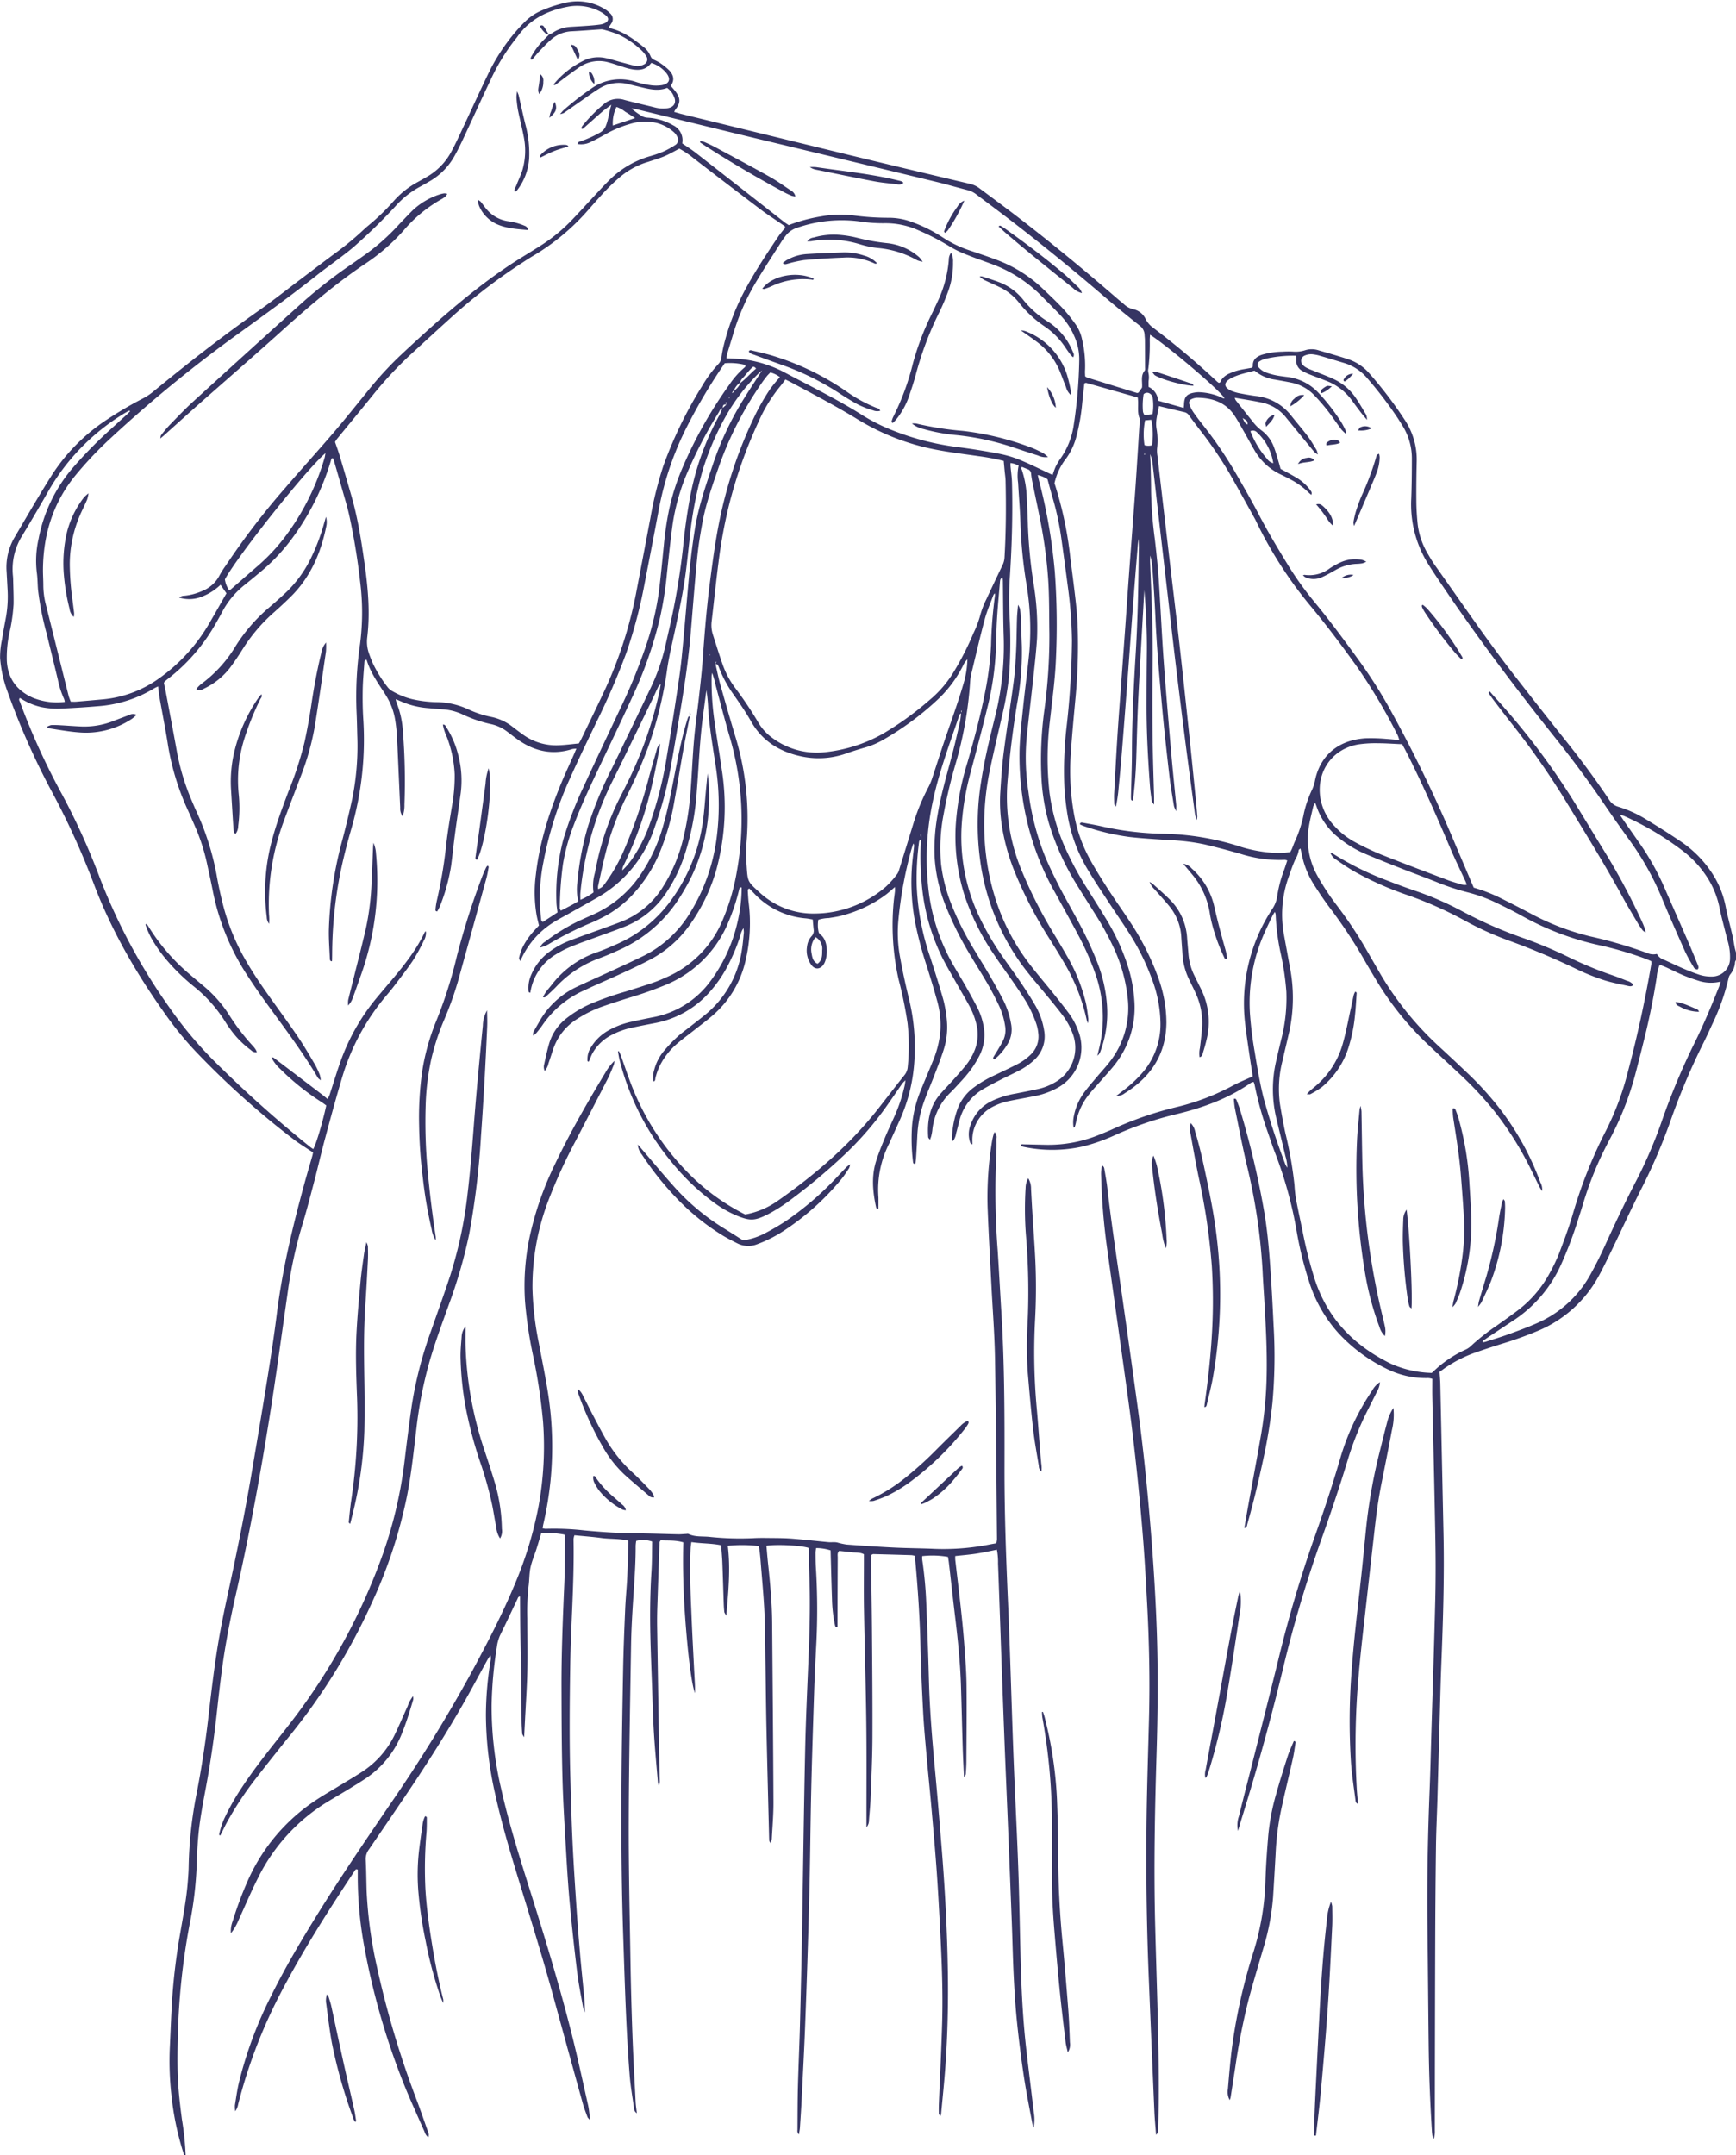 <?xml version="1.0" encoding="UTF-8" standalone="no"?><svg xmlns="http://www.w3.org/2000/svg" xmlns:xlink="http://www.w3.org/1999/xlink" fill="#363563" height="645.9" preserveAspectRatio="xMidYMid meet" version="1" viewBox="0.0 -0.4 520.3 645.9" width="520.3" zoomAndPan="magnify"><g data-name="Layer 2"><g data-name="Artwork" id="change1_1"><path d="M55.192,645.446a86.029,86.029,0,0,1-3.861-18.399,91.404,91.404,0,0,1-.417-14.136c.225-4.937.404-9.877.725-14.807a185.735,185.735,0,0,1,2.41-19.379c.875-5.089,1.85-10.165,2.247-15.324.115-1.492.233-2.988.252-4.484a124.191,124.191,0,0,1,2.425-22.07q2.199-11.357,3.506-22.853c.769-6.691,1.562-13.386,2.607-20.038.905-5.762,2.071-11.49,3.314-17.191,2.614-11.994,5.035-24.023,7.086-36.126,1.601-9.445,3.205-18.889,4.72-28.348,1.006-6.281,1.967-12.574,2.753-18.886,1.678-13.482,4.846-26.636,8.441-39.704.715-2.597,1.487-5.178,2.226-7.769.08-.281.122-.572.207-.981-.378-.238-.749-.46-1.108-.7-1.491-1-3.032-1.937-4.46-3.021a251.158,251.158,0,0,1-29.431-26.342A98.561,98.561,0,0,1,49.986,304.144c-8.857-12.333-16.461-25.358-21.85-39.608a228.698,228.698,0,0,0-13.07-28.564A222.664,222.664,0,0,1,2.16,206.606a36.613,36.613,0,0,1-2.132-9.817,24.898,24.898,0,0,1,.582-5.564c.335-2.219.76-4.425,1.174-6.631a35.94,35.94,0,0,0,.476-8.502c-.088-1.72-.186-3.44-.277-5.16a17.721,17.721,0,0,1,2.292-10.151c3.723-6.32,7.382-12.683,11.306-18.878A56.265,56.265,0,0,1,31.925,125.429a114.296,114.296,0,0,1,10.829-6.382,17.772,17.772,0,0,0,2.998-1.948c10.364-8.506,20.918-16.758,31.891-24.474,4.285-3.013,8.391-6.281,12.577-9.434,3.409-2.568,6.795-5.166,10.228-7.7a89.076,89.076,0,0,0,7.822-6.394c.658-.612,1.314-1.228,2.004-1.803a67.237,67.237,0,0,0,7.747-7.48,25.994,25.994,0,0,1,7.195-5.678c.919-.504,1.829-1.023,2.735-1.55a18.923,18.923,0,0,0,7.167-7.272c1.015-1.83,1.909-3.729,2.8-5.625,2.736-5.826,5.393-11.689,8.178-17.49A58.334,58.334,0,0,1,154.607,9.031c.884-1.016,1.799-2.009,2.759-2.953a16.242,16.242,0,0,1,5.221-3.438A39.396,39.396,0,0,1,170.075.299,15.592,15.592,0,0,1,181.109,2.233a7.749,7.749,0,0,1,1.755,1.379,2.222,2.222,0,0,1,.329,3.057c-.21.363-.469.699-.695,1.032.186.176.275.335.396.364,3.747.899,6.787,3.075,9.73,5.411a6.763,6.763,0,0,1,2.35,2.951,1.953,1.953,0,0,0,1.049,1.102,13.998,13.998,0,0,1,1.787.936,18.341,18.341,0,0,1,2.781,2.236c1.152,1.227,1.651,2.676.651,4.295-.069.111-.032.288-.051.508.441.531.948,1.08,1.386,1.678,1.421,1.943,1.368,3.319-.15,5.245a5.113,5.113,0,0,0-.368.71c.787.225,1.476.446,2.177.618q24.856,6.086,49.717,12.154,18.433,4.473,36.896,8.823a7.456,7.456,0,0,1,2.793,1.361c3.838,2.869,7.7,5.708,11.499,8.627,10.097,7.759,19.915,15.86,29.535,24.203.735.638,1.493,1.249,2.231,1.884a5.883,5.883,0,0,0,2.716,1.454,5.285,5.285,0,0,1,3.747,2.972,7.436,7.436,0,0,0,2.333,2.657,236.495,236.495,0,0,1,19.061,16.059,4.486,4.486,0,0,0,.518.378c.62-.047.597-.621.828-.953a5.496,5.496,0,0,1,2.254-1.798,17.211,17.211,0,0,1,4.499-1.357c.809-.14,1.617-.287,2.365-.419.122-.207.266-.337.259-.458-.108-1.923,1.065-2.844,2.667-3.414a22.991,22.991,0,0,1,6.197-.938,26.788,26.788,0,0,1,3.144-.026,9.314,9.314,0,0,0,3.733-.426,6.526,6.526,0,0,1,3.992.054c2.949.844,5.896,1.701,8.813,2.648a14.429,14.429,0,0,1,6.448,4.334,121.435,121.435,0,0,1,10.467,13.752,21.433,21.433,0,0,1,3.659,12.51c-.098,4.042-.142,8.088-.109,12.131.019,2.24.176,4.486.395,6.717a22.479,22.479,0,0,0,3.148,9.052c.673,1.166,1.369,2.326,2.149,3.422,7.852,11.045,15.462,22.266,23.785,32.971q7.86,10.109,15.84,20.123c4.383,5.514,8.575,11.165,12.474,17.029a4.754,4.754,0,0,0,2.742,2.085,35.882,35.882,0,0,1,8.171,3.682c3.646,2.211,7.258,4.489,10.785,6.885a33.672,33.672,0,0,1,8.574,8.497,27.932,27.932,0,0,1,4.637,10.857c.566,2.859,1.349,5.674,2.001,8.517.283,1.235.471,2.491.721,3.734.102.507.253,1.004.382,1.506v2.247a1.917,1.917,0,0,0-.282.607,6.322,6.322,0,0,1-1.442,3.698,2.892,2.892,0,0,0-.525,1.209,66.26,66.26,0,0,1-4.868,13.726c-.9,1.975-1.808,3.948-2.777,5.89a200.537,200.537,0,0,0-9.838,23.37,169.231,169.231,0,0,1-8.804,20.392c-2.867,5.678-5.519,11.464-8.291,17.19-1.369,2.829-2.711,5.676-4.212,8.434a36.894,36.894,0,0,1-18.071,16.499,110.43,110.43,0,0,1-11.188,4.029c-2.71.858-5.417,1.734-8.094,2.689a38.95,38.95,0,0,0-8.405,4.234c-.682.451-1.332.949-2.058,1.469.078,1.22.198,2.403.224,3.588q.49,22.349.957,44.699c.282,13.11-.121,26.208-.647,39.306-.241,5.986-.364,11.977-.534,17.966q-.32,11.229-.632,22.458c-.138,4.716-.373,9.43-.435,14.147q-.188,14.265-.229,28.532-.091,28.31-.114,56.619a7.476,7.476,0,0,1-.302,2.523,3.264,3.264,0,0,1-.396-.806,15.121,15.121,0,0,1-.192-1.784q-.791-12.446-.949-24.916c-.14-11.982-.23-23.965-.369-35.947-.16-13.783.101-27.558.654-41.33.225-5.612.345-11.228.513-16.843.397-13.249.848-26.497,1.167-39.749.148-6.137.139-12.282.031-18.42-.249-14.152-.607-28.302-.908-42.454-.038-1.792-.005-3.586-.005-5.518a5.545,5.545,0,0,0-1.232-.23,26.303,26.303,0,0,1-12.777-2.939,47.856,47.856,0,0,1-14.291-10.723,41.655,41.655,0,0,1-8.728-15.547,107.423,107.423,0,0,1-3.594-14.595,123.3,123.3,0,0,0-6.382-23.348c-.841-2.161-1.561-4.369-2.324-6.56a103.824,103.824,0,0,1-3.959-14.265,6.26,6.26,0,0,0-.267-.757,2.657,2.657,0,0,0-.778.232c-6.805,4.746-14.444,7.513-22.432,9.43a102.643,102.643,0,0,0-18.244,6.228,54.702,54.702,0,0,1-9.722,3.443,41.783,41.783,0,0,1-17.826.107,4.738,4.738,0,0,1-.82-.327c.154-.595.59-.423.885-.418,2.321.034,4.641.113,6.962.144a40.188,40.188,0,0,0,15.978-3.122c1.177-.484,2.366-.942,3.519-1.477a104.196,104.196,0,0,1,19.271-6.689,69.943,69.943,0,0,0,16.95-6.444c1.894-1.029,3.913-1.828,5.999-2.788-.294-1.881-.611-3.786-.887-5.698-.471-3.259-.973-6.514-1.36-9.783a51.437,51.437,0,0,1,8.11-34.699,9.153,9.153,0,0,0,1.484-3.924,36.847,36.847,0,0,1,2.067-7.797c.321-.903.603-1.819.921-2.786a3.034,3.034,0,0,0-.74-.188,38.551,38.551,0,0,1-13.067-1.736q-5.493-1.595-11.064-2.919a63.456,63.456,0,0,0-10.467-1.265c-3.957-.272-7.925-.48-11.863-.931a69.084,69.084,0,0,1-13.948-3.343c-.348-.116-.676-.294-.995-.435.044-.625.464-.589.811-.525,1.986.369,3.979.713,5.947,1.164A90.923,90.923,0,0,0,348.676,249.455a79.871,79.871,0,0,1,22.094,3.554,41.79,41.79,0,0,0,10.536,2.139c1.046.048,2.096.067,3.142.037.74-.021,1.476-.148,2.25-.231.194-.375.385-.691.526-1.027.288-.69.52-1.405.828-2.087a36.391,36.391,0,0,0,2.739-8.514,33.224,33.224,0,0,1,2.506-7.194,11.133,11.133,0,0,0,.766-2.327c1.328-7.08,6.295-12.329,15.069-12.953a51.143,51.143,0,0,1,6.501.192c1.183.067,2.36.233,3.743.285a10.957,10.957,0,0,0-.478-1.389A169.116,169.116,0,0,0,406.762,199.481c-4.617-6.46-9.377-12.807-14.486-18.891a123.457,123.457,0,0,1-15.593-24.339c-.201-.401-.378-.816-.596-1.208-2.513-4.512-5-9.039-7.558-13.525a119.41,119.41,0,0,0-9.11-13.349c-1.001-1.308-1.999-2.619-2.969-3.95a2.307,2.307,0,0,0-1.356-1.08c-2.538-.583-5.067-1.201-7.752-1.842-.345,2.316-1.117,4.378-.725,6.691a20.401,20.401,0,0,1,.173,6.043,9.345,9.345,0,0,0,.122,2.235q1.573,13.609,3.165,27.215c1.131,9.666,2.303,19.327,3.398,28.997,1.002,8.852,1.943,17.711,2.879,26.57.708,6.7,1.371,13.405,2.044,20.109.172,1.712.31,3.429.449,5.144a6.215,6.215,0,0,1-.162,1.013,11.242,11.242,0,0,1-.51-1.577c-.963-7.12-1.936-14.24-2.851-21.366q-1.529-11.917-2.962-23.846c-.841-6.986-1.621-13.98-2.43-20.97q-1.252-10.82-2.507-21.639c-.666-5.801-1.306-11.605-1.982-17.405a10.007,10.007,0,0,0-.739-2.804c.049.968.121,1.935.143,2.903.064,2.77.152,5.541.151,8.311a125.467,125.467,0,0,0,1.13,14.321c.451,3.941.885,7.888,1.152,11.844.544,8.069.888,16.151,1.467,24.217.659,9.185,1.456,18.361,2.246,27.536.456,5.296,1.018,10.582,1.52,15.874.049.512.007,1.033.007,1.991a8.093,8.093,0,0,1-.664-1.509c-.487-3.03-1.026-6.055-1.376-9.101-.779-6.767-1.542-13.539-2.156-20.322-.817-9.022-1.627-18.046-2.025-27.102-.214-4.862-.555-9.719-.883-14.575a25.305,25.305,0,0,0-.656-4.013c-.021.345-.054.69-.06,1.035-.007.449-.004.899.014,1.348.208,5.388.473,10.774.614,16.164.124,4.715.197,9.436.138,14.152-.13,10.336-.111,20.67.177,31.003.077,2.77.167,5.539.241,8.309.02.746.003,1.492.003,2.632-.363-.539-.63-.763-.668-1.021-.217-1.481-.44-2.965-.55-4.457-.589-7.993-1.036-15.993-1.035-24.011q0-8.088.096-16.176c.067-6.22-.235-12.424-.761-18.628-.034.557-.069,1.115-.1,1.672-.579,10.317-1.206,20.632-1.717,30.952-.3,6.058-.418,12.125-.612,18.188-.132,4.117-.476,8.215-.989,12.305-.597-.037-.557-.455-.573-.797-.022-.448.001-.898.011-1.347.095-4.193.263-8.385.272-12.578.022-9.891.538-19.76,1.139-29.628.301-4.932.484-9.873.626-14.813.156-5.389.206-10.782.295-16.173a19.269,19.269,0,0,0-.152-3.144c-.351,4.313-.714,8.626-1.049,12.94q-.626,8.062-1.216,16.127c-.34,4.555-.665,9.111-1.013,13.665-.56,7.316-1.117,14.632-1.71,21.946-.302,3.731-.679,7.455-1.026,11.183a44.379,44.379,0,0,1-.699,4.403c-.288-.392-.491-.541-.496-.695-.034-1.122-.085-2.249-.025-3.368.302-5.683.604-11.366.967-17.045.334-5.23.744-10.456,1.123-15.684q.616-8.513,1.234-17.027c.358-5.004.697-10.009,1.06-15.013.379-5.227.779-10.453,1.167-15.68.311-4.181.641-8.362.922-12.545.401-5.976.767-11.954,1.143-17.931a3.238,3.238,0,0,0,.01-1.328c-.658-1.594-.436-3.244-.455-4.883-.006-.507-.073-1.014-.104-1.408-5.249-1.492-10.345-2.942-15.445-4.381-.124-.035-.284.061-.565.13-.2,1.871-.404,3.791-.612,5.712A60.678,60.678,0,0,1,322.57,130.567a19.65,19.65,0,0,1-2.928,6.28,18.752,18.752,0,0,0-3.599,7.56,111.58,111.58,0,0,1,4.758,22.417c.516,4.085,1.059,8.166,1.523,12.257.287,2.528.542,5.066.65,7.607a169.019,169.019,0,0,1-.687,22.663c-.493,5.368-1.006,10.737-1.355,16.115a73.502,73.502,0,0,0,1.094,18.786,43.851,43.851,0,0,0,4.838,13.228c1.684,2.999,3.517,5.92,5.387,8.81,2.074,3.205,4.307,6.308,6.394,9.505a77.873,77.873,0,0,1,8.416,16.582,39.639,39.639,0,0,1,2.524,13.616c-.077,9.494-4.626,16.332-12.49,21.222a3.678,3.678,0,0,1-2.51.787c.723-.563,1.242-.979,1.773-1.377a38.058,38.058,0,0,0,5.652-5.119,22.131,22.131,0,0,0,5.798-15.16,38.689,38.689,0,0,0-2.572-13.376,70.346,70.346,0,0,0-6.766-13.658c-1.882-2.972-3.901-5.857-5.83-8.8-2.134-3.255-4.326-6.477-6.328-9.813a46.783,46.783,0,0,1-6.208-16.039,80.971,80.971,0,0,1-1.085-8.908,114.05,114.05,0,0,1,.654-18.388,244.936,244.936,0,0,0,1.61-25.771,131.065,131.065,0,0,0-1.223-16.115q-.941-7.237-1.951-14.465a84.434,84.434,0,0,0-2.628-12.283c-.531-1.791-.999-3.601-1.528-5.522a8.707,8.707,0,0,0-2.929-1.252c.15.66.249,1.149.373,1.633a163.384,163.384,0,0,1,4.747,27.402,217.988,217.988,0,0,1,.356,25.597c-.234,6.37-1.115,12.674-1.824,18.998a92.313,92.313,0,0,0-.128,21.519,59.522,59.522,0,0,0,5.078,17.392A93.988,93.988,0,0,0,325.51,265.348c1.899,3.051,3.837,6.078,5.706,9.147a65.892,65.892,0,0,1,6.813,14.617,42.876,42.876,0,0,1,1.95,10.346,27.577,27.577,0,0,1-5.674,18.941c-1.273,1.661-2.711,3.195-4.086,4.778-1.227,1.413-2.525,2.768-3.695,4.227a19.442,19.442,0,0,0-4.054,8.657,11.227,11.227,0,0,1-.373,1.292c-.015.047-.121.065-.324.166a9.086,9.086,0,0,1,.083-3.49,17.572,17.572,0,0,1,3.149-7.135c1.159-1.56,2.449-3.023,3.701-4.513,1.252-1.49,2.588-2.914,3.784-4.447a26.162,26.162,0,0,0,5.51-19.145,47.423,47.423,0,0,0-4.36-15.481,85.978,85.978,0,0,0-5.426-9.823c-1.826-2.92-3.695-5.814-5.48-8.759a77.192,77.192,0,0,1-8.336-18.347,60.021,60.021,0,0,1-2.23-13.029,109.916,109.916,0,0,1,.823-20.842A163.498,163.498,0,0,0,314.517,189.44c-.089-5.465.002-10.931-.376-16.393a137.649,137.649,0,0,0-2.158-16.466c-.818-4.262-1.747-8.503-2.612-12.756-.149-.732-.254-1.475-.334-2.218a1.49,1.49,0,0,0-.976-1.373c-.606-.237-1.205-.492-1.759-.719-.389.39-.128.645-.036.904a28.688,28.688,0,0,1,1.458,8.151c.147,2.917.294,5.835.365,8.755a146.862,146.862,0,0,0,1.687,17.201,79.525,79.525,0,0,1,1.04,16.337c-.238,3.733-.65,7.457-1.049,11.178-.67,6.251-1.433,12.493-2.08,18.746a66.169,66.169,0,0,0,.556,16.128,78.33,78.33,0,0,0,4.878,19.095c1.285,3.107,2.764,6.141,4.295,9.137,1.703,3.332,3.582,6.573,5.354,9.87a115.074,115.074,0,0,1,5.865,12.37,43.789,43.789,0,0,1,3.154,13.499,33.211,33.211,0,0,1-2.015,13.892,2.585,2.585,0,0,1-.873,1.186c.287-1.219.606-2.432.854-3.659a39.356,39.356,0,0,0-1.657-21.443,83.027,83.027,0,0,0-4.938-11.063c-2.217-4.162-4.507-8.285-6.781-12.417a81.148,81.148,0,0,1-7.009-16.014,84.867,84.867,0,0,1-3.801-27.014c.14-4.258.628-8.509,1.066-12.752.584-5.659,1.36-11.299,1.893-16.962a81.191,81.191,0,0,0-.952-20.368,140.816,140.816,0,0,1-1.738-17.871c-.12-4.039-.471-8.071-.701-12.107a15.153,15.153,0,0,1,.16-5.172c-.409-.176-.802-.379-1.217-.515a11.015,11.015,0,0,0-1.217-.246c0,.379-.021.664.004.945.145,1.638.395,3.272.437,4.913.249,9.814-.037,19.613-.712,29.41a106.573,106.573,0,0,0-.004,10.773,137.084,137.084,0,0,1-.197,18.18,94.513,94.513,0,0,1-2.049,11.485c-1.209,5.327-2.496,10.637-3.6,15.986a79.453,79.453,0,0,0-1.511,23.012c1.105,12.725,5.108,24.431,12.802,34.729,2.373,3.176,4.989,6.17,7.472,9.266,1.639,2.044,3.279,4.088,4.841,6.191a20.649,20.649,0,0,1,2.842,5.334,13.729,13.729,0,0,1-6.03,16.9,23.573,23.573,0,0,1-7.583,2.683c-2.348.471-4.708.879-7.054,1.36a18.25,18.25,0,0,0-5.065,1.786,11.213,11.213,0,0,0-5.588,6.732,10.838,10.838,0,0,0-.413,2.197c-.069.736-.015,1.484-.015,2.24-.462.06-.602-.331-.721-.65a7.577,7.577,0,0,1,.234-5.274,12.242,12.242,0,0,1,6.28-7.014,27.517,27.517,0,0,1,7.269-2.246c2.2-.444,4.406-.862,6.598-1.347a17.37,17.37,0,0,0,5.003-1.95,11.877,11.877,0,0,0,5.298-14.906,21.557,21.557,0,0,0-3.077-5.461c-1.358-1.788-2.787-3.523-4.211-5.259-1.995-2.431-4.057-4.809-6.017-7.267a68.737,68.737,0,0,1-14.392-34.127,80.289,80.289,0,0,1,.367-23.269c1.052-6.893,2.75-13.644,4.419-20.399a87.28,87.28,0,0,0,2.309-23.616c-.154-5.313-.149-10.63-.219-15.946-.005-.347-.05-.693-.079-1.084-.725.26-.758.815-.801,1.318-.311,3.654-.661,7.307-.884,10.967-.192,3.138-.23,6.285-.342,9.428a88.389,88.389,0,0,1-2.663,17.737c-1.537,6.324-3.234,12.61-4.893,18.905a79.319,79.319,0,0,0-2.669,15.46,55.882,55.882,0,0,0,4.919,27.113,80.908,80.908,0,0,0,6.894,12.079c1.823,2.653,3.761,5.229,5.565,7.894,1.593,2.354,3.152,4.738,4.58,7.194a21.728,21.728,0,0,1,2.72,7.568,9.596,9.596,0,0,1-3.011,8.967,20.133,20.133,0,0,1-4.605,3.184c-1.792.933-3.633,1.773-5.431,2.694-1.731.887-3.469,1.768-5.143,2.755a15.113,15.113,0,0,0-7.158,9.4c-.351,1.3-.659,2.613-1.027,3.908a5.157,5.157,0,0,1-.868,2.241c-.546-.028-.384-.441-.375-.656a28.001,28.001,0,0,1,1.962-9.626,14.214,14.214,0,0,1,4.771-5.849,33.954,33.954,0,0,1,6.002-3.503c2.159-1.036,4.329-2.053,6.465-3.135a16.639,16.639,0,0,0,4.56-3.235,7.473,7.473,0,0,0,2.104-6.381,12.344,12.344,0,0,0-.633-2.841,38.406,38.406,0,0,0-2.228-5.135c-1.2-2.153-2.584-4.209-3.974-6.249-2.066-3.031-4.265-5.973-6.303-9.022a72.518,72.518,0,0,1-8.924-17.815,58.536,58.536,0,0,1-2.672-21.045,81.705,81.705,0,0,1,3.527-18.938c2.062-7.119,3.97-14.274,5.383-21.555a96.359,96.359,0,0,0,1.675-13.582,135.602,135.602,0,0,1,1.195-14.994,1.915,1.915,0,0,0-.081-.511,2.214,2.214,0,0,0-.399.501c-.88,2.383-1.921,4.725-2.576,7.17-1.433,5.348-2.677,10.746-3.975,16.129a14.789,14.789,0,0,0-.426,2.657,114.227,114.227,0,0,1-4.383,24.712,146.48,146.48,0,0,0-3.574,15.066,52.685,52.685,0,0,0-.752,14.977,47.612,47.612,0,0,0,2.984,11.714,86.127,86.127,0,0,0,5.886,12.106c1.767,3.042,3.666,6.008,5.438,9.047,1.507,2.585,2.98,5.193,4.347,7.854a25.407,25.407,0,0,1,2.316,7.012,8.525,8.525,0,0,1-1.366,6.631,16.256,16.256,0,0,1-3.64,4.096c-.553-.296-.338-.588-.21-.81.411-.712.869-1.396,1.285-2.105.529-.903,1.079-1.798,1.539-2.736a7.174,7.174,0,0,0,.609-4.375,21.909,21.909,0,0,0-1.787-6.007c-1.024-2.162-2.12-4.297-3.313-6.37-1.679-2.92-3.498-5.759-5.218-8.655a102.675,102.675,0,0,1-7.61-15.254,46.646,46.646,0,0,1-3.222-14.627,58.287,58.287,0,0,1,.939-12.517c1.024-6.14,2.827-12.09,4.396-18.099.832-3.184,1.555-6.397,2.284-9.606a26.258,26.258,0,0,0,.345-2.667c.074-.21.153-.415.231-.62l-.24-.042.059.713c-.194.182-.493.33-.568.552-2.807,8.368-5.956,16.63-7.832,25.288a81.212,81.212,0,0,0-1.548,25.896,58.658,58.658,0,0,0,7.121,23.003c1.363,2.411,2.83,4.762,4.196,7.172,1.254,2.212,2.486,4.441,3.633,6.71a19.706,19.706,0,0,1,1.667,5.106A13.635,13.635,0,0,1,293.528,315.979a32.819,32.819,0,0,1-2.851,4.556,45.17,45.17,0,0,1-3.075,3.572c-.902,1.001-1.816,1.995-2.776,2.94a18.137,18.137,0,0,0-5.407,11.315,15.635,15.635,0,0,1-.336,1.762,10.611,10.611,0,0,1-.376,1.047c-.254-.379-.5-.578-.515-.793-.346-4.867.442-9.415,3.842-13.191,1.253-1.391,2.552-2.74,3.8-4.135,1.247-1.394,2.497-2.79,3.672-4.245a17.662,17.662,0,0,0,2.591-4.449,12.669,12.669,0,0,0,.567-7.713,22.424,22.424,0,0,0-2.272-5.842c-1.143-2.104-2.37-4.163-3.548-6.248-1.435-2.542-2.935-5.051-4.269-7.645a61.52,61.52,0,0,1-6.351-22.782,87.489,87.489,0,0,1-.203-13.023c.025-.477.057-.945.089-1.413l-.241.002q.09.728.18,1.457c-.43.108-.56.426-.612.826a83.881,83.881,0,0,0-.701,12.771,74.704,74.704,0,0,0,4.009,21.554c1.389,4.268,2.757,8.547,3.972,12.866a36.865,36.865,0,0,1,1.066,6.184,22.242,22.242,0,0,1-1.045,9.09c-.773,2.42-1.702,4.792-2.612,7.167-1.017,2.655-2.139,5.27-3.129,7.935a35.849,35.849,0,0,0-2.086,10.76q-.159,3.141-.36,6.28c-.037.591-.136,1.178-.203,1.74-.642.165-.676-.272-.715-.609a56.916,56.916,0,0,1-.282-10.762,35.731,35.731,0,0,1,2.71-10.846c1.127-2.773,2.309-5.524,3.427-8.301a30.38,30.38,0,0,0,2.298-8.646,26.473,26.473,0,0,0-.838-9.348c-.958-3.537-2.041-7.041-3.133-10.54a111.487,111.487,0,0,1-3.529-13.221,64.972,64.972,0,0,1-.854-18.113c.155-1.564.358-3.122.527-4.684a1.195,1.195,0,0,0-.226-.887c-.223.697-.469,1.387-.664,2.092a121.881,121.881,0,0,0-3.861,21.405,39.825,39.825,0,0,0,.581,10.739c.744,4.12,1.635,8.22,2.632,12.288a61.299,61.299,0,0,1,1.575,19.393,50.702,50.702,0,0,1-4.285,16.894c-1.037,2.324-2.119,4.628-3.138,6.959a30.464,30.464,0,0,0-3.293,16.318c.014,1.115.002,2.231.002,3.33-.63.185-.691-.306-.752-.585-.99-4.591-1.377-9.202.08-13.761.75-2.347,1.681-4.641,2.628-6.918,1.006-2.418,2.158-4.774,3.193-7.18a47.962,47.962,0,0,0,2.731-8.541c.079-.354.106-.719.214-1.472a10.523,10.523,0,0,0-.961.984c-1.629,2.333-3.223,4.69-4.863,7.014A96.098,96.098,0,0,1,252.704,346.009a177.083,177.083,0,0,1-15.506,12.96,48.95,48.95,0,0,1-6.984,4.487c-4.033,2.048-5.424,2.082-9.608.348a33.359,33.359,0,0,1-6.781-3.938,68.636,68.636,0,0,1-12.752-12.274,77.541,77.541,0,0,1-15.338-30.188c-.22-.86-.349-1.743-.511-2.618-.008-.042.071-.099.199-.267a12.602,12.602,0,0,1,.589,1.21c1.064,2.957,2.051,5.943,3.176,8.877a77.263,77.263,0,0,0,17.971,27.4,64.477,64.477,0,0,0,16.185,11.545,24.411,24.411,0,0,0,10.042-4.302c11.28-7.904,21.601-16.853,30.109-27.765,2.532-3.248,5.034-6.52,7.607-9.736a4.433,4.433,0,0,0,.955-2.458,61.532,61.532,0,0,0-.046-13.003,122.77,122.77,0,0,0-2.698-13.19,74.49,74.49,0,0,1-1.468-23.217c.09-1.044.263-2.08.376-3.122.037-.339.006-.685.006-1.347-1.021.871-1.773,1.568-2.584,2.189-.831.636-1.699,1.228-2.587,1.782-.888.554-1.805,1.068-2.737,1.545s-1.885.918-2.852,1.319c-.967.401-1.952.764-2.948,1.086s-2.006.614-3.026.844-2.061.375-3.095.541a11.718,11.718,0,0,0-3.131.506,9.359,9.359,0,0,0,.062,3.554,1.503,1.503,0,0,0,.582.898c2.293,1.708,2.261,6.154,1.25,8.361a4.069,4.069,0,0,1-.319.591c-1.029,1.519-2.617,1.602-3.682.111a7.304,7.304,0,0,1-1.27-5.547,5.535,5.535,0,0,1,1.347-3.04,2.33,2.33,0,0,0,.628-2.044c-.111-.956-.185-1.915-.284-2.969-.759-.121-1.405-.265-2.059-.323a23.912,23.912,0,0,1-15.594-7.587c-.452-.471-.919-.928-1.337-1.35-.507.151-.473.49-.458.764.06,1.12.113,2.242.239,3.356a48.839,48.839,0,0,1-1.06,18.053,30.639,30.639,0,0,1-9.365,15.539c-1.9,1.688-3.963,3.192-5.958,4.771-1.643,1.301-3.34,2.538-4.935,3.895a21.346,21.346,0,0,0-4.954,6.052,17.989,17.989,0,0,0-1.673,4.393c-.081.332.046.773-.517,1.011a6.526,6.526,0,0,1,.163-3.483,14.582,14.582,0,0,1,2.82-5.572,45.59,45.59,0,0,1,3.998-4.237c1.256-1.17,2.68-2.16,4.031-3.228,1.528-1.207,3.083-2.379,4.581-3.622a30.704,30.704,0,0,0,10.817-19.123c.301-1.767.433-3.564.617-5.35a8.876,8.876,0,0,0-.108-1.346,5.534,5.534,0,0,0-.894,2.069,54.555,54.555,0,0,1-4.418,10.299,38.328,38.328,0,0,1-4.375,6.244,28.934,28.934,0,0,1-16.727,9.8c-2.277.444-4.557.877-6.824,1.366a23.188,23.188,0,0,0-6.523,2.357,13.662,13.662,0,0,0-5.43,5.233c-.465.833-.78,1.75-1.161,2.623-.53.004-.402-.405-.417-.635a6.548,6.548,0,0,1,1.154-3.808,14.236,14.236,0,0,1,5.147-4.91,24.544,24.544,0,0,1,7.126-2.652c2.117-.477,4.244-.913,6.374-1.322a27.547,27.547,0,0,0,17.196-10.974,47.05,47.05,0,0,0,7.968-17.444,45.87,45.87,0,0,0,1.259-10.439c-.616-.16-.661.26-.739.581a61.747,61.747,0,0,1-3.15,9.585,34.563,34.563,0,0,1-18.577,18.887,106.846,106.846,0,0,1-10.992,3.907c-2.784.874-5.568,1.754-8.318,2.725a35.44,35.44,0,0,0-7.438,3.663,17.102,17.102,0,0,0-7.277,9.122c-.472,1.42-.93,2.845-1.413,4.261a4.91,4.91,0,0,1-1.128,2.245,2.977,2.977,0,0,1-.142-2.062c.463-2.117.915-4.244,1.53-6.32a14.958,14.958,0,0,1,5.192-7.437,33.032,33.032,0,0,1,7.52-4.44,93.608,93.608,0,0,1,10.169-3.545c2.787-.864,5.568-1.749,8.329-2.692,1.343-.458,2.647-1.039,3.945-1.617a31.971,31.971,0,0,0,16.676-16.826,64.929,64.929,0,0,0,4.406-15.046,87.299,87.299,0,0,0-2.336-40.66c-1.426-4.961-2.726-9.958-4.055-14.946a26.05,26.05,0,0,0-1.052-3.673,6.309,6.309,0,0,0-.153.943,85.256,85.256,0,0,0,.751,12.772c.689,5.042,1.552,10.059,2.274,15.097a71.588,71.588,0,0,1-1.581,30.054,53.664,53.664,0,0,1-7.665,16.155,33.972,33.972,0,0,1-12.109,10.828c-2.514,1.326-5.086,2.547-7.666,3.742-3.259,1.511-6.553,2.946-9.83,4.419-.683.307-1.349.649-2.033.953a29.792,29.792,0,0,0-12.841,10.563c-.548.803-1.159,1.565-1.778,2.314a8.181,8.181,0,0,1-.986.862,1.814,1.814,0,0,1,.334-1.594c.453-.86.962-1.691,1.441-2.537a25.087,25.087,0,0,1,11.53-10.638c3.801-1.766,7.626-3.478,11.431-5.234,2.718-1.255,5.433-2.516,8.125-3.824a33.933,33.933,0,0,0,14.063-12.864,56.167,56.167,0,0,0,7.969-22.003,76.184,76.184,0,0,0-.277-22.598c-.851-5.623-1.821-11.234-2.185-16.921a46.659,46.659,0,0,0-.534-5.328c-.342,2.585-.679,5.171-1.026,7.755-.989,7.355-1.239,14.77-1.823,22.158a78.179,78.179,0,0,1-4.008,20.431,45.666,45.666,0,0,1-5.217,10.411A26.712,26.712,0,0,1,187.707,277.084c-2.623,1.091-5.318,2.007-7.984,2.994-2.806,1.039-5.642,2.005-8.414,3.128a31.417,31.417,0,0,0-4.597,2.331,16.051,16.051,0,0,0-7.607,10.655c-.062.284-.112.571-.173.887-.599-.014-.498-.484-.525-.769a9.544,9.544,0,0,1,.808-4.597,16.441,16.441,0,0,1,5.519-6.95,25.282,25.282,0,0,1,6.095-3.324c3.215-1.227,6.466-2.359,9.699-3.541,2.037-.745,4.089-1.457,6.097-2.274a25.45,25.45,0,0,0,11.744-9.752,48.05,48.05,0,0,0,6.459-15.218,86.97,86.97,0,0,0,2.197-14.639c.37-4.928.556-9.871.992-14.792.39-4.397,1.039-8.771,1.521-13.16.417-3.794.851-7.59,1.116-11.397.526-7.545,1.151-15.077,2.125-22.58.8-6.162,1.606-12.322,2.851-18.412a132.965,132.965,0,0,1,11.163-32.62,68.75,68.75,0,0,1,3.966-6.774,41.118,41.118,0,0,1,2.996-3.663,8.299,8.299,0,0,0-2.87-1.406c-.379.4-.76.748-1.075,1.147-.557.704-1.103,1.421-1.604,2.166a104.329,104.329,0,0,0-12.528,24.276c-1.97,5.733-4.051,11.439-5.159,17.419-.654,3.529-1.228,7.085-1.578,10.655-.738,7.525-1.302,15.067-1.942,22.601-.603,7.091-1.612,14.13-2.766,21.148-.972,5.908-1.942,11.816-2.998,17.709a111.737,111.737,0,0,1-4.844,18.665c-.077.211-.143.426-.217.638a37.645,37.645,0,0,1-17.294,21.038c-2.73,1.558-5.48,3.082-8.219,4.625-1.695.955-3.437,1.84-5.07,2.892a25.309,25.309,0,0,0-9.658,11.461c-.153-.436-.417-.79-.347-1.057a17.403,17.403,0,0,1,.982-2.967,21.181,21.181,0,0,1,3.56-5.159c.449-.499.908-.989,1.407-1.53-.249-1.088-.541-2.164-.738-3.258a40.843,40.843,0,0,1-.205-11.862c1.069-9.53,3.932-18.573,7.566-27.393,1.168-2.836,2.476-5.615,3.716-8.422.269-.61.523-1.227.87-2.043a6.438,6.438,0,0,0-1.219.112c-5.96,1.892-11.375.687-16.374-2.87-1.037-.738-2.044-1.518-3.058-2.286a12.247,12.247,0,0,0-4.83-2.291,40.35,40.35,0,0,1-8.692-2.962,16.208,16.208,0,0,0-5.845-1.486c-1.494-.103-2.984-.252-4.477-.377a24.72,24.72,0,0,1-7.819-1.902c-.527-.228-1.057-.448-1.836-.778a8.254,8.254,0,0,0,.254,1.044,27.429,27.429,0,0,1,1.897,8.513,188.942,188.942,0,0,1,.467,22.001,9.695,9.695,0,0,1-.54,3.544,3.916,3.916,0,0,1-.728-2.583c-.147-3.142-.282-6.284-.424-9.426-.183-4.04-.341-8.081-.566-12.118a43.882,43.882,0,0,0-.512-4.687,19.622,19.622,0,0,0-2.602-7.129c-.235-.383-.458-.773-.706-1.148-2.063-3.116-4.175-6.204-5.247-9.79-.694.018-.66.46-.683.79-.186,2.688-.443,5.376-.495,8.067-.056,2.918-.018,5.846.161,8.758a96.345,96.345,0,0,1-3.535,32.884c-1.368,4.745-2.605,9.525-3.535,14.383a126.56,126.56,0,0,0-2.248,23.215c-.003.672-.017,1.345-.032,2.017a.829.829,0,0,1-.066.215c-.506-.016-.584-.394-.598-.767-.114-2.916-.353-5.836-.292-8.748a114.851,114.851,0,0,1,4.034-26.806q1.625-6.185,2.986-12.438a80.431,80.431,0,0,0,1.492-18.99c-.056-2.396-.107-4.793-.221-7.186a109.889,109.889,0,0,1,1.06-20.159,73.275,73.275,0,0,0,.001-18.815,197.799,197.799,0,0,0-3.289-19.928c-.577-2.551-1.361-5.055-2.071-7.575-.812-2.88-1.646-5.754-2.48-8.627a5.541,5.541,0,0,0-.324-.732c-.546.024-.475.394-.546.639A74.801,74.801,0,0,1,87.553,160.934a56.749,56.749,0,0,1-9.543,10.1c-1.553,1.294-3.108,2.588-4.687,3.851a25.572,25.572,0,0,0-6.816,8.252c-.587,1.129-1.224,2.232-1.853,3.338A55.252,55.252,0,0,1,50.349,203.019c-.355.275-.696.567-1.036.859-.051.044-.064.133-.187.409.189.908.434,1.995.639,3.088,1.052,5.589,2.121,11.175,3.13,16.772a68.709,68.709,0,0,0,4.516,15.248c.477,1.099.918,2.214,1.431,3.295a80.393,80.393,0,0,1,6.255,20.091c.54,2.942,1.195,5.869,1.954,8.762a65.742,65.742,0,0,0,6.859,16.302c2.408,4.152,5.16,8.073,7.95,11.97,2.572,3.592,5.185,7.157,7.653,10.819,1.755,2.604,3.326,5.334,4.921,8.042a24.447,24.447,0,0,1,1.419,3.05,8.912,8.912,0,0,1,.287,1.618c-.466-.396-.724-.524-.847-.732-4.614-7.82-10.087-15.045-15.42-22.368q-3.106-4.265-5.978-8.698a71.265,71.265,0,0,1-10.174-25.255c-.537-2.716-1.137-5.42-1.723-8.126A58.178,58.178,0,0,0,58.469,247.29c-.775-1.785-1.544-3.574-2.362-5.339A76.017,76.017,0,0,1,50.207,221.993c-.72-4.432-1.596-8.837-2.377-13.259-.19-1.078-.283-2.173-.443-3.432a12.136,12.136,0,0,0-1.11.534,37.613,37.613,0,0,1-16.957,5.403c-3.579.314-7.169.524-10.758.695a24.18,24.18,0,0,1-6.256-.448,19.65,19.65,0,0,1-6.324-2.723c-.499.484-.119.863.018,1.244a205.612,205.612,0,0,0,12.653,27.762,205.733,205.733,0,0,1,11.355,25.156,177.19,177.19,0,0,0,20.816,38.656,118.298,118.298,0,0,0,13.228,15.846,364.559,364.559,0,0,0,28.943,25.915c.278.226.593.406.901.614.948-1.763,2.775-7.927,3.89-13.078-.47-.335-.985-.738-1.533-1.087a74.042,74.042,0,0,1-12.239-9.827,12.041,12.041,0,0,1-2.674-3.485c.31.032.54-.014.663.079q7.25,5.493,14.48,11.013c.532.406,1.041.841,1.691,1.368a9.635,9.635,0,0,0,.585-1.178c1.224-3.692,2.311-7.434,3.667-11.077a62.616,62.616,0,0,1,10.85-18.514q2.167-2.58,4.347-5.151c3.723-4.413,7.264-8.951,9.75-14.214.019-.041.14-.035.279-.064a4.496,4.496,0,0,1-.634,2.749,55.555,55.555,0,0,1-3.226,5.9c-1.698,2.552-3.609,4.963-5.459,7.412-.857,1.135-1.769,2.23-2.687,3.316a67.74,67.74,0,0,0-13.232,24.786c-1.743,5.882-3.355,11.804-4.946,17.73-1.183,4.407-2.2,8.858-3.359,13.272-1.159,4.414-2.297,8.838-3.635,13.199a131.449,131.449,0,0,0-4.266,19.956c-1.808,12.595-3.493,25.211-5.511,37.772-2.849,17.735-6.096,35.401-10.082,52.924-1.643,7.226-3.059,14.501-4.047,21.85-.538,4.006-1.011,8.022-1.442,12.041-.846,7.893-1.95,15.747-3.402,23.553-.903,4.857-1.852,9.71-2.289,14.637-.251,2.833-.406,5.679-.472,8.522a112.343,112.343,0,0,1-2.155,18.044,205.988,205.988,0,0,0-3.481,32.344c-.124,4.568-.217,9.131-.013,13.701.185,4.121.681,8.205,1.212,12.288a86.897,86.897,0,0,1,1.116,10.709Zm162.597-524.604c-.967-.066-1.036-.005-1.244,1.11-.702.127-.853.784-1.148,1.262a131.579,131.579,0,0,0-8.9,16.866,63.475,63.475,0,0,0-4.888,16.528c-.674,4.891-1.168,9.808-1.7,14.718a108.598,108.598,0,0,1-2.076,13.301,124.34,124.34,0,0,1-8.066,23.299c-3.652,7.958-7.452,15.849-11.198,23.764-2.402,5.075-4.725,10.183-6.713,15.438a58.2,58.2,0,0,0-3.129,11.455,102.729,102.729,0,0,0-.947,13.205c-.005.187.153.378.301.722,1.829-.954,3.618-1.808,5.263-2.86a14.011,14.011,0,0,1-.301-5.468,83.853,83.853,0,0,1,3.25-17.175,115.461,115.461,0,0,1,7.131-17.192q5.894-12.114,11.688-24.276a59.878,59.878,0,0,0,4.329-12.491c.385-1.677.756-3.358,1.147-5.034a211.875,211.875,0,0,0,4.33-26.345c.463-4.462,1.136-8.912,1.946-13.326a82.289,82.289,0,0,1,9.004-24.796,12.826,12.826,0,0,0,.633-1.634c.419-.357.838-.715,1.235-1.085.002-.199.009-.398.003-.596-.001-.044-.049-.086-.076-.13-.077.089-.237.217-.217.259A3.115,3.115,0,0,0,217.789,120.842Zm2.193-4.451c.138.004.333.069.405.002a4.903,4.903,0,0,0,1.557-2.084c1.703-1.262,3.052-2.897,4.658-4.24-.396-.531-.801-.727-1.195-.321-.772.797-1.514,1.627-2.211,2.49-.501.62-1.21,1.114-1.335,1.991a5.008,5.008,0,0,0-1.815,2.22l-.722.887C219.926,117.243,220.247,116.971,219.982,116.391Zm-5.53,82.247c.064-.198.135-.395.189-.596a.595.595,0,0,0-.022-.207c-.051.061-.139.118-.148.184-.025.203-.019.41-.025.615.472,2.035.869,4.091,1.432,6.1q2.152,7.671,4.43,15.307a83.822,83.822,0,0,1,3.475,31.504,49.471,49.471,0,0,0,.001,7.625c.309,4.662.311,4.645,3.83,7.83a23.663,23.663,0,0,0,16.793,6.369,32.947,32.947,0,0,0,21.159-8.106,27.634,27.634,0,0,0,3.281-3.677,4.128,4.128,0,0,0,.653-1.406q2.2-7.07,4.364-14.152a62.71,62.71,0,0,1,4.402-10.552,17.167,17.167,0,0,0,1.051-2.47c1.349-4.045,2.615-8.118,4-12.151,1.969-5.732,4.046-11.426,5.708-17.26a28.263,28.263,0,0,0,.91-6.418,6.296,6.296,0,0,0-1.373,2.037,36.544,36.544,0,0,1-7.184,9.708A86.897,86.897,0,0,1,264.249,221.557a24.234,24.234,0,0,1-4.752,1.987c-1.939.557-3.872,1.147-5.774,1.819a24.792,24.792,0,0,1-14.156.774c-6.247-1.459-11.26-4.663-14.499-10.415-1.502-2.667-3.268-5.193-5.016-7.713a36.535,36.535,0,0,1-4.521-8.243,4.099,4.099,0,0,0-.478-1.01C214.967,198.637,214.655,198.683,214.452,198.638ZM164.499,9.992a7.141,7.141,0,0,0,.996-.471,10.782,10.782,0,0,1,5.454-1.872c1.868-.112,3.736-.22,5.602-.357,1.119-.082,2.238-.184,3.348-.341a4.747,4.747,0,0,0,1.482-.469c1.018-.524,1.166-1.417.321-2.155a9.805,9.805,0,0,0-2.036-1.374,14.837,14.837,0,0,0-9.62-1.312c-6.09,1.156-11.339,3.775-15.006,9.001-.215.306-.461.59-.696.881a61.201,61.201,0,0,0-7.421,12.273c-2.738,5.741-5.35,11.541-8.048,17.301-.856,1.828-1.743,3.648-2.735,5.404a19.819,19.819,0,0,1-7.351,7.409q-1.452.853-2.932,1.657a26.891,26.891,0,0,0-7.345,5.843,162.939,162.939,0,0,1-11.704,11.476c-1.43,1.314-2.989,2.493-4.532,3.678-2.375,1.823-4.833,3.542-7.176,5.405-7.506,5.965-15.279,11.569-23.045,17.186A401.958,401.958,0,0,0,32.612,131.414a113.082,113.082,0,0,0-9.849,10.458c-6.779,8.198-9.776,17.709-9.884,28.231-.017,1.646.106,3.294.105,4.94a22.823,22.823,0,0,0,.714,5.551q1.981,7.949,3.966,15.897c.977,3.92,1.942,7.842,2.934,11.758a14.989,14.989,0,0,0,.615,1.632c.64,0,1.162.037,1.677-.006q4.028-.336,8.053-.706a34.112,34.112,0,0,0,16.817-6.343A52.309,52.309,0,0,0,62.755,186.334c1.737-2.964,3.417-5.961,5.117-8.933l-1.772-2.566a16.729,16.729,0,0,1-5.61,3.573,10.115,10.115,0,0,1-6.794.269,2.64,2.64,0,0,1,1.677-.556,17.577,17.577,0,0,0,5.184-1.395,10.022,10.022,0,0,0,5.234-4.682,27.597,27.597,0,0,1,1.923-3.031,222.927,222.927,0,0,1,17.743-23.166c4.776-5.563,9.711-10.991,14.48-16.561,3.505-4.094,6.869-8.309,10.271-12.491a105.04,105.04,0,0,1,9.695-10.601c9.692-9.049,19.529-17.926,30.444-25.516,1.413-.982,2.844-1.94,4.298-2.861,2.465-1.562,4.97-3.061,7.43-4.631a50.843,50.843,0,0,0,9.196-7.521c2.186-2.259,4.286-4.602,6.432-6.9,1.533-1.642,3.039-3.311,4.626-4.898a28.415,28.415,0,0,1,12.382-7.429,32.844,32.844,0,0,0,4.027-1.391,24.347,24.347,0,0,0,3.538-1.928,1.82,1.82,0,0,0,.701-2.545,4.337,4.337,0,0,0-1.059-1.413,12.646,12.646,0,0,0-4.889-2.663,15.258,15.258,0,0,0-8.201.244,33.551,33.551,0,0,0-7.627,3.237c-1.308.726-2.623,1.445-3.974,2.085a6.377,6.377,0,0,1-4.137.694c.104-.617.561-.709.977-.838a32.861,32.861,0,0,0,5.72-2.581,3.733,3.733,0,0,0,1.763-1.947c.788-1.917.942-3.982,1.693-6.41-1.165.881-1.966,1.422-2.692,2.05-1.869,1.616-3.701,3.275-5.558,4.904-.192.169-.406.496-.809.093a4.026,4.026,0,0,1,.37-.717,46.576,46.576,0,0,1,6.463-6.536,6.35,6.35,0,0,1,6.112-1.234c3.035.81,6.105,1.492,9.151,2.263a9.708,9.708,0,0,0,3.786.224c2.013-.287,2.786-1.765,1.868-3.6a5.725,5.725,0,0,0-1.988-2.485c-2.411.953-4.836.507-7.259-.083-1.454-.354-2.914-.681-4.364-1.05a11.105,11.105,0,0,0-9.031,1.519c-1.829,1.165-3.588,2.439-5.37,3.678-1.659,1.153-3.301,2.331-4.965,3.476a4.77,4.77,0,0,1-1.1.309c.5-.574.716-.881.988-1.123a84.912,84.912,0,0,1,8.135-6.354,14.825,14.825,0,0,1,13.646-2.159,24.765,24.765,0,0,0,4.154.943,11.57,11.57,0,0,0,3.564.028c2.336-.424,2.803-1.842,1.328-3.682a9.459,9.459,0,0,0-4.485-2.994c-1.747,2.405-4.169,2.305-6.68,1.719-1.017-.237-2.003-.609-3.004-.919-1-.31-1.99-.661-3.003-.922a10.349,10.349,0,0,0-8.805,1.38c-1.297.886-2.565,1.817-3.831,2.747-1.086.798-2.145,1.631-3.229,2.431-.206.152-.475.389-.718.01a26.803,26.803,0,0,1,9.471-7.35,10.17,10.17,0,0,1,5.948-.584c1.681.346,3.322.881,4.984,1.325,1.3.347,2.596.711,3.907,1.013a3.883,3.883,0,0,0,2.627-.33,1.668,1.668,0,0,0,.804-2.592,9.362,9.362,0,0,0-1.585-1.874A26.089,26.089,0,0,0,185.414,9.972a37.157,37.157,0,0,0-4.462-1.464,2.503,2.503,0,0,0-.884-.104c-2.912.187-5.822.431-8.736.577a9.98,9.98,0,0,0-6.306,2.605c-1.226,1.092-2.349,2.302-3.484,3.492-.619.649-1.153,1.378-1.755,2.045-.158.175-.333.517-.738.23a1.801,1.801,0,0,1,.093-.606,21.122,21.122,0,0,1,3.852-5.219c.538-.515,1.05-1.058,1.574-1.587Zm8.978,212.401c.235-.408.481-.779.673-1.176,2.179-4.516,4.378-9.021,6.515-13.557a126.125,126.125,0,0,0,9.912-29.97q2.207-11.461,4.369-22.931a110.592,110.592,0,0,1,3.905-15.666A126.132,126.132,0,0,1,210.412,115.313a37.149,37.149,0,0,1,4.932-6.668,3.279,3.279,0,0,0,.893-1.981,31.867,31.867,0,0,1,.668-3.525,71.862,71.862,0,0,1,6.858-17.507c2.937-5.313,6.28-10.37,9.676-15.394.376-.557.833-1.059,1.231-1.601.247-.336.733-.549.58-1.21-.357-.247-.781-.541-1.206-.835-2.031-1.406-4.115-2.742-6.083-4.231q-10.119-7.657-20.167-15.406a26.096,26.096,0,0,0-4.19-2.808c-1.559.802-2.978,1.643-4.485,2.277-1.582.665-3.247,1.132-4.876,1.684-.142.048-.288.081-.43.128a23.395,23.395,0,0,0-8.007,4.427,57.786,57.786,0,0,0-4.243,4.003c-1.757,1.84-3.418,3.773-5.106,5.678a67.541,67.541,0,0,1-16.448,13.802c-1.163.679-2.294,1.415-3.42,2.154A166.225,166.225,0,0,0,136.927,93.219c-4.524,4.039-8.98,8.154-13.455,12.248a115.695,115.695,0,0,0-11.939,12.799c-3.477,4.313-7.017,8.574-10.523,12.863a10.222,10.222,0,0,0-.601.911c.477,1.404.976,2.734,1.381,4.092q1.826,6.129,3.586,12.277c.393,1.365.746,2.744,1.073,4.127,1.26,5.322,2.071,10.723,2.838,16.133,1.033,7.284,1.661,14.581.779,21.929a10.645,10.645,0,0,0,.533,4.862c.321.917.667,1.827,1.049,2.721a38.01,38.01,0,0,0,4.6,7.429,4.449,4.449,0,0,0,1.369,1.123,22.637,22.637,0,0,0,5.804,2.362,35.158,35.158,0,0,0,7.563.922,22.89,22.89,0,0,1,9.34,2.141,30.476,30.476,0,0,0,7.021,2.306,15.29,15.29,0,0,1,6.252,2.919c1.069.82,2.142,1.636,3.238,2.419a16.932,16.932,0,0,0,10.798,3.121C169.569,222.847,171.496,222.579,173.477,222.393Zm216.293,31.474c-.224.195-.518.329-.523.475a7.654,7.654,0,0,1-1.059,2.853c-.77,1.7-1.358,3.484-1.984,5.246a33.444,33.444,0,0,0-1.352,17.482q.864,4.748,1.737,9.495a47.609,47.609,0,0,1-.147,19.181c-.671,2.993-1.415,5.97-2.08,8.964a33.691,33.691,0,0,0-.741,12.925c.49,2.95,1.005,5.901,1.655,8.818a117.428,117.428,0,0,1,2.697,15.468,40.193,40.193,0,0,0,.425,4.012c.624,3.308,1.347,6.597,2.021,9.896a128.615,128.615,0,0,0,3.648,14.349c3.866,11.807,11.834,19.896,22.828,25.249a31.767,31.767,0,0,0,12.219,2.746c.681-.623,1.221-1.13,1.775-1.621a34.722,34.722,0,0,1,8.077-5.236,6.19,6.19,0,0,0,1.706-1.04,63.679,63.679,0,0,1,7.911-6.272c2.066-1.487,4.158-2.94,6.187-4.476a34.811,34.811,0,0,0,9.836-11.53,50.189,50.189,0,0,0,2.691-5.674c1.434-3.774,2.859-7.565,4.007-11.432a140.412,140.412,0,0,1,10.074-25.417,84.648,84.648,0,0,0,6.546-17.645c2.857-10.708,5.17-21.532,7.048-32.452a2.598,2.598,0,0,0-.093-.614c-.588-.242-1.26-.541-1.948-.799a106.101,106.101,0,0,0-13.784-4.013,84.579,84.579,0,0,1-23-8.737c-2.345-1.321-4.772-2.503-7.191-3.689a46.237,46.237,0,0,0-9.25-3.41,70.101,70.101,0,0,1-9.15-3.045c-3.543-1.416-7.132-2.716-10.682-4.114-3.619-1.424-7.24-2.85-10.815-4.38a32.549,32.549,0,0,1-7.486-4.502,20.315,20.315,0,0,1-6.999-9.686c-.09-.278-.206-.547-.4-1.058a5.839,5.839,0,0,0-.575,1.106c-.444,1.893-.927,3.782-1.256,5.697a22.391,22.391,0,0,0,2.354,14.797c.958,1.775,2.028,3.496,3.139,5.181,1.029,1.561,2.155,3.061,3.284,4.553a126.446,126.446,0,0,1,8.989,13.697c.964,1.691,1.953,3.367,2.916,5.058a94.617,94.617,0,0,0,18.266,22.919q4.216,3.877,8.361,7.832a95.326,95.326,0,0,1,9.41,10.252,82.778,82.778,0,0,1,12.604,22.672,4.235,4.235,0,0,1,.521,2.581c-.342-.54-.601-.88-.789-1.256-.901-1.808-1.77-3.633-2.675-5.44a97.963,97.963,0,0,0-10.723-17.09,103.253,103.253,0,0,0-10.24-11.012c-3.217-3.028-6.476-6.011-9.691-9.04a90.699,90.699,0,0,1-15.702-19.554c-1.076-1.799-2.162-3.592-3.199-5.413a144.766,144.766,0,0,0-10.495-15.929c-1.717-2.262-3.293-4.639-4.829-7.03a26.851,26.851,0,0,1-3.269-7.363C390.259,256.266,390.047,255.099,389.771,253.866Zm119.053,36.221a1.211,1.211,0,0,1-1.265-.758,47.458,47.458,0,0,1-2.489-4.507c-2.347-5.263-4.671-10.538-6.878-15.86a85.124,85.124,0,0,0-9.56-17.242c-2.582-3.584-5.147-7.183-7.625-10.839q-7-10.326-14.798-20.059c-12.44-15.565-24.399-31.485-35.47-48.061-1.122-1.68-2.249-3.363-3.273-5.103A33.66,33.66,0,0,1,422.974,148.93c.141-3.89.177-7.786.182-11.679a18.574,18.574,0,0,0-2.905-10.229c-.443-.694-.863-1.403-1.316-2.091a118.672,118.672,0,0,0-9.123-11.956,14.507,14.507,0,0,0-7.026-4.616c-2.368-.701-4.727-1.428-7.097-2.119a13.014,13.014,0,0,0-1.974-.421,4.676,4.676,0,0,0-2.64.324,1.7,1.7,0,0,0-.64,2.774,4.105,4.105,0,0,0,1.233.941c.73.373,1.51.65,2.271.961,1.802.734,3.631,1.405,5.401,2.207a16.412,16.412,0,0,1,6.874,5.624c1.189,1.721,2.227,3.547,3.298,5.347a5.342,5.342,0,0,1,.203,1.428c-.806-.963-1.301-1.511-1.748-2.096-.909-1.19-1.811-2.386-2.683-3.604a16.895,16.895,0,0,0-7.494-5.886c-1.592-.653-3.221-1.213-4.818-1.851a20.772,20.772,0,0,1-2.647-1.211,3.418,3.418,0,0,1-1.828-3.139c.002-.431 0-.861 0-1.222-.131-.12-.185-.214-.241-.216a36.918,36.918,0,0,0-9.125.955,5.707,5.707,0,0,0-1.626.73,1.129,1.129,0,0,0-.32,1.746,5.547,5.547,0,0,0,1.727,1.377,17.509,17.509,0,0,0,3.203.989c1.092.248,2.214.371,3.326.526a15.293,15.293,0,0,1,9.667,4.737,59.364,59.364,0,0,1,6.881,8.852c.467.765.872,1.571,1.261,2.379a4.742,4.742,0,0,1,.152,1.149,13.324,13.324,0,0,1-1.308-1.264c-.905-1.192-1.777-2.411-2.639-3.635a57.743,57.743,0,0,0-5.435-6.571,13.053,13.053,0,0,0-6.94-3.89c-1.611-.335-3.236-.605-4.853-.911a11.758,11.758,0,0,1-5.207-1.941c-.346-.266-.708-.51-1.037-.746-1.404.37-2.71.691-4.001,1.063a18.19,18.19,0,0,0-2.11.761,8.623,8.623,0,0,0-1.577.847c-1.416.997-1.401,2.077.023,2.981a5.711,5.711,0,0,0,1.209.583,14.097,14.097,0,0,0,1.944.535c1.618.301,3.237.614,4.869.818a15.471,15.471,0,0,1,10.695,5.945c1.619,2.061,3.345,4.039,4.922,6.13.987,1.309,1.804,2.748,2.661,4.151a5.752,5.752,0,0,1,.343,1.299,6.851,6.851,0,0,1-.964-.677c-.454-.497-.872-1.026-1.299-1.547q-3.562-4.342-7.123-8.685a12.552,12.552,0,0,0-7.03-4.564c-2.76-.607-5.566-1.011-8.481-1.528a3.689,3.689,0,0,0,.315.771q2.504,3.172,5.03,6.326a13.495,13.495,0,0,0,2.672,2.687,10.817,10.817,0,0,1,3.715,4.978c.598,1.527,1.008,3.128,1.489,4.7.195.636.356,1.281.513,1.851,1.554.853,3.013,1.614,4.432,2.445a14.175,14.175,0,0,1,4.383,3.8c.291.397.729.797.39,1.538-.294-.253-.566-.46-.805-.7a23.068,23.068,0,0,0-5.644-4.032c-.861-.453-1.726-.9-2.606-1.315a17.911,17.911,0,0,1-7.981-7.332c-1.057-1.809-2.05-3.655-3.089-5.475-.89-1.559-1.757-3.135-2.719-4.651-2.637-4.156-6.682-5.536-11.345-5.593a4.391,4.391,0,0,0-1.712.427,1.179,1.179,0,0,0-.648,1.504,10.806,10.806,0,0,0,1.074,2.208c.835,1.24,1.75,2.429,2.67,3.609a123.016,123.016,0,0,1,9.693,14.036c2.507,4.341,5.036,8.676,7.347,13.121,2.593,4.989,5.468,9.803,8.396,14.594a97.768,97.768,0,0,0,8.039,11.357c4.774,5.774,9.223,11.796,13.621,17.858a145.074,145.074,0,0,1,9.169,14.385,415.241,415.241,0,0,1,19.739,40.811c1.807,4.261,3.624,8.517,5.486,12.894a49.24,49.24,0,0,1,8.64,3.425c2.942,1.479,5.874,2.982,8.78,4.53a75.287,75.287,0,0,0,17.363,6.623,136.723,136.723,0,0,1,17.86,5.254,4.477,4.477,0,0,0,2.257.044,3.777,3.777,0,0,0,2.181,1.76c1.846.821,3.659,1.717,5.513,2.519,1.509.653,3.039,1.267,4.593,1.801a11.445,11.445,0,0,0,4.187.691,5.391,5.391,0,0,0,5.438-5.193,16.82,16.82,0,0,0-.247-3.567c-.172-1.104-.535-2.178-.805-3.267-.7-2.831-1.483-5.645-2.068-8.5a26.561,26.561,0,0,0-4.536-10.412,31.658,31.658,0,0,0-6.897-7.028,88.185,88.185,0,0,0-17.379-10.23,5.073,5.073,0,0,0-1.001-.145c.595.874,1.005,1.491,1.43,2.099,1.543,2.21,3.099,4.411,4.633,6.627a77.9,77.9,0,0,1,7.381,13.34c2.326,5.354,4.706,10.684,7.037,16.036.956,2.195,1.847,4.418,2.76,6.631C509.005,289.108,509.241,289.599,508.824,290.088ZM235.397,113.319c-.556.738-1.012,1.414-1.538,2.029a45.296,45.296,0,0,0-6.444,10.492,140.405,140.405,0,0,0-9.133,26.003,148.102,148.102,0,0,0-2.911,16.116c-.769,5.936-1.382,11.892-2.078,17.837a9.346,9.346,0,0,0,.37,3.985c.958,2.991,1.887,5.993,2.927,8.956a25.864,25.864,0,0,0,3.677,6.916,113.813,113.813,0,0,1,6.997,10.438,14.872,14.872,0,0,0,4.018,4.492,22.28,22.28,0,0,0,15.62,4.465A44.783,44.783,0,0,0,264.55,219.52a92.475,92.475,0,0,0,13.998-10.1,33.259,33.259,0,0,0,7.292-8.469,86.094,86.094,0,0,0,5.904-11.591,31.388,31.388,0,0,0,1.939-5.013,26.064,26.064,0,0,1,1.962-5.225c1.544-3.325,3.13-6.631,4.71-9.939a6.181,6.181,0,0,0,.698-2.338c.451-7.704.509-15.413.33-23.125-.022-.97-.184-1.936-.276-2.904-.097-1.025-.187-2.05-.282-3.09a67.405,67.405,0,0,0-7.615-1.436c-3.997-.589-8.016-1.06-11.985-1.8a70.093,70.093,0,0,1-23.995-9.107c-2.806-1.719-5.663-3.36-8.541-4.957-3.73-2.069-7.502-4.062-11.259-6.08C236.785,113.999,236.121,113.683,235.397,113.319Zm80.093,28.622a24.091,24.091,0,0,1,.896-2.475,17.936,17.936,0,0,1,1.493-2.501,23.142,23.142,0,0,0,3.852-9.484,143.562,143.562,0,0,0,1.734-19.881,16.849,16.849,0,0,0-1.548-7.386,20.99,20.99,0,0,0-4.086-6.135c-1.905-2.008-3.873-3.957-5.824-5.922a40.545,40.545,0,0,0-14.626-9.377c-2.448-.927-4.936-1.751-7.357-2.741a32.884,32.884,0,0,1-5.446-2.612,71.338,71.338,0,0,0-9.152-4.741,23.973,23.973,0,0,0-10.225-2.191,45.48,45.48,0,0,1-7.158-.475,40.887,40.887,0,0,0-19.033,1.804,6.924,6.924,0,0,0-3.604,2.527c-.355.482-.734.948-1.055,1.453-2.567,4.041-5.206,8.04-7.661,12.148a68.048,68.048,0,0,0-6.817,15.343c-.646,2.148-1.315,4.289-1.949,6.441a7.673,7.673,0,0,0-.159,1.228c1.872.118,3.595.132,5.291.351A35.906,35.906,0,0,1,235.362,111.32c7.856,4.181,15.862,8.094,23.388,12.876a53.816,53.816,0,0,0,7.993,4.056,79.504,79.504,0,0,0,20.781,5.394q5.67.743,11.297,1.807a34.143,34.143,0,0,1,6.462,1.808C308.722,138.662,312.046,140.343,315.49,141.941ZM204.473,42.564c1.436.995,2.77,1.828,4.004,2.79q13.28,10.359,26.529,20.758c.46.36.966.663,1.383.947a49.582,49.582,0,0,1,9.651-2.6,32.458,32.458,0,0,1,9.619-.319,78.217,78.217,0,0,0,10.519.723,19.762,19.762,0,0,1,7.461,1.391,42.932,42.932,0,0,1,8.807,4.43,34.584,34.584,0,0,0,8.468,4.062c2.623.884,5.247,1.769,7.836,2.745a40.358,40.358,0,0,1,13.799,8.641c2.002,1.914,4.03,3.808,5.924,5.825a48.327,48.327,0,0,1,3.798,4.709,11.9,11.9,0,0,1,2.049,4.704,33.978,33.978,0,0,1,.889,9.135c-.049.65.015,1.309.025,1.85a2.847,2.847,0,0,0,.524.36q7.497,2.335,15.001,4.647c.12.037.281-.058.47-.103.359-.513.738-1.055,1.047-1.497.017-.215.025-.289.028-.363.065-1.605-.437-3.29.775-4.732.195-.233.11-.724.109-1.095q-.007-4.043-.038-8.085c-.004-.523-.088-1.044-.106-1.568a3.561,3.561,0,0,0-1.556-2.801c-3.572-2.844-7.124-5.718-10.585-8.694q-12.777-10.984-26.083-21.315c-3.964-3.072-7.987-6.067-11.997-9.079a7.147,7.147,0,0,0-2.54-1.38c-3.191-.805-6.349-1.746-9.547-2.52q-28.464-6.89-56.94-13.731c-11.052-2.673-22.09-5.399-33.137-8.092-.464-.113-.948-.142-1.423-.21a21.444,21.444,0,0,0,2.718,2.024,4.063,4.063,0,0,0,2.278.758,17.165,17.165,0,0,1,7.462,2.242A4.983,4.983,0,0,1,204.473,42.564ZM444.339,401.519l.105.338a7.532,7.532,0,0,0,.831-.171c2.278-.734,4.576-1.415,6.824-2.234,2.879-1.049,5.765-2.104,8.564-3.347a33.498,33.498,0,0,0,16.107-14.744q2.169-3.925,4.037-8.014c3.012-6.605,6.097-13.173,9.445-19.616a136.923,136.923,0,0,0,7.579-17.493,208.024,208.024,0,0,1,9.903-23.818c2.849-5.693,5.276-11.571,7.626-17.482a12.132,12.132,0,0,0,.321-1.184,12.124,12.124,0,0,1-6.167-.111c-1.638-.514-3.272-1.061-4.858-1.715-1.727-.713-3.393-1.575-5.092-2.355-.663-.304-1.347-.563-2.122-.884a11.99,11.99,0,0,0-.903,3.772q-1.432,9.211-3.674,18.256c-.904,3.63-1.806,7.26-2.761,10.876a91.647,91.647,0,0,1-7.831,19.781,103.642,103.642,0,0,0-7.897,19.285c-.405,1.362-.853,2.712-1.29,4.064a120.787,120.787,0,0,1-5.222,13.85,39.346,39.346,0,0,1-14.224,16.701q-3.753,2.467-7.483,4.967C445.541,400.651,444.945,401.092,444.339,401.519Zm-24.095-178.899c-2.602-.113-4.919-.287-7.236-.29a35.566,35.566,0,0,0-5.817.335c-7.866,1.299-12.697,8.139-11.466,16.042a16.036,16.036,0,0,0,4.281,8.492,23.324,23.324,0,0,0,6.382,4.91,81.917,81.917,0,0,0,7.711,3.633c6.607,2.623,13.263,5.125,19.914,7.635,1.467.554,2.992.959,4.502,1.392a4.064,4.064,0,0,0,1.105-.024c-.167-.445-.254-.73-.377-.998-1.533-3.33-3.159-6.62-4.591-9.993-4.154-9.786-8.446-19.507-13.257-28.992C421.027,224.034,420.625,223.324,420.244,222.619ZM167.09,273.028c-.118-1.094-.297-2.056-.314-3.021a63.818,63.818,0,0,1,2.02-18.68,110.096,110.096,0,0,1,6.095-15.915c3.716-8.092,7.555-16.127,11.35-24.183a162.209,162.209,0,0,0,6.692-16.169,89.558,89.558,0,0,0,4.504-17.812c.617-4.824,1.057-9.671,1.55-14.51a94.994,94.994,0,0,1,1.551-10.431,67.341,67.341,0,0,1,3.774-11.97,129.785,129.785,0,0,1,14.245-25.406,25.46,25.46,0,0,1,4.758-5.356c.117-.092.085-.372.127-.593a18.442,18.442,0,0,0-6.228-.522,164.771,164.771,0,0,0-11.303,18.961,91.609,91.609,0,0,0-8.357,24.33c-1.431,7.648-2.914,15.287-4.398,22.925a143.075,143.075,0,0,1-5.449,20.593,214.517,214.517,0,0,1-9.082,21.006c-2.622,5.464-5.265,10.921-7.733,16.455a109.69,109.69,0,0,0-8.056,25.399,53.803,53.803,0,0,0-.668,16.76c.047.35-.014.765.553.994C164.083,274.994,165.508,274.062,167.09,273.028ZM19.414,209.951a4.987,4.987,0,0,0-.204-.89,26.242,26.242,0,0,1-1.864-5.746c-1.103-4.657-2.269-9.298-3.392-13.95a87.848,87.848,0,0,1-2.551-12.976c-.149-1.714-.128-3.447-.365-5.147a29.708,29.708,0,0,1,.546-10.254A45.688,45.688,0,0,1,21.953,139.639a131.822,131.822,0,0,1,10.167-10.455q2.988-2.721,5.979-5.438c.308-.281.589-.593.919-.928-.202-.097-.272-.16-.309-.144a4.943,4.943,0,0,0-.602.3A65.068,65.068,0,0,0,14.612,146.572q-3.826,6.731-7.834,13.357A18.956,18.956,0,0,0,3.874,172.135c.048.446.064.896.074,1.345.05,2.392.161,4.785.122,7.176a51.397,51.397,0,0,1-1.26,8.649,35.009,35.009,0,0,0-.766,8.249c.265,5.326,2.942,8.975,7.748,11.122A19.287,19.287,0,0,0,19.414,209.951Zm208.993-99.345c-.474.397-.75.595-.989.831a58.3,58.3,0,0,0-10.041,13.17,84.083,84.083,0,0,0-6.706,15.653,114.187,114.187,0,0,0-4.036,21.36c-.358,3.123-.686,6.249-1.085,9.367-.75,5.869-1.999,11.646-3.232,17.428-.858,4.021-1.852,8.013-2.414,12.1a116.536,116.536,0,0,1-5.68,23.06,143.018,143.018,0,0,1-6.481,14.795,83.741,83.741,0,0,0-4.628,11.189c-1.64,5.142-2.748,10.412-3.875,15.678a3.537,3.537,0,0,0,.052.81,5.472,5.472,0,0,0,1.17-.65,10.524,10.524,0,0,0,1.127-1.39,51.601,51.601,0,0,0,5.666-10.179,149.512,149.512,0,0,0,7.222-21.227c.718-2.672,1.488-5.331,2.266-7.987a4.224,4.224,0,0,1,1.039-2.133,5.389,5.389,0,0,1-.005.822c-.657,3.301-1.25,6.617-2,9.897a113.476,113.476,0,0,1-9.103,26.226,4.332,4.332,0,0,0-.154 1,22.272,22.272,0,0,0,3.35-4.042,43.794,43.794,0,0,0,4.628-9.205,113.031,113.031,0,0,0,5.385-21.058q1.357-7.965,2.559-15.957c.683-4.513,1.413-9.025,1.871-13.563.879-8.712,1.53-17.446,2.375-26.162q.595-6.14,1.568-12.243c1.057-6.678,3.248-13.053,5.411-19.433a93.853,93.853,0,0,1,9.265-19.651C224.66,116.34,226.464,113.618,228.407,110.606ZM385.821,349.542a12.834,12.834,0,0,0-.581-3.531c-.852-3.64-1.759-7.266-2.617-10.904a37.404,37.404,0,0,1-.289-16.907c.519-2.335,1.07-4.663,1.637-6.987a49.955,49.955,0,0,0,1.562-14.448,81.074,81.074,0,0,0-1.615-11.09,66.595,66.595,0,0,1-1.579-11.995,4.056,4.056,0,0,0-.233-.805,11.078,11.078,0,0,0-.68,1.048c-.777,1.617-1.561,3.232-2.295,4.869a51.5,51.5,0,0,0-4.513,24.468,114.681,114.681,0,0,0,1.43,11.573c.743,4.576,1.507,9.147,2.626,13.653a207.979,207.979,0,0,0,6.555,20.028A8.35,8.35,0,0,0,385.821,349.542ZM97.553,135.389c-5.781,4.91-26.296,30.736-30.146,37.834a7.812,7.812,0,0,0,1.213,3.184c.232-.062.403-.058.499-.14,2.598-2.252,5.18-4.521,7.781-6.769a57.319,57.319,0,0,0,8.186-8.59,73.283,73.283,0,0,0,12.184-24.063C97.37,136.499,97.41,136.136,97.553,135.389Zm80.328,131.643a13.977,13.977,0,0,1,.37-5.682c.211-.871.36-1.757.55-2.634a80.739,80.739,0,0,1,7.282-20.666c.626-1.191,1.202-2.408,1.815-3.607a118.341,118.341,0,0,0,9.654-27.197c.201-.861.332-1.738.496-2.607a2.224,2.224,0,0,0-.874.993c-.549,1.146-1.05,2.316-1.606,3.458-3.994,8.201-7.934,16.429-12.012,24.588a95.129,95.129,0,0,0-9.601,33.438c-.064.645-.008,1.301-.008,2.139A18.637,18.637,0,0,0,177.881,267.033ZM344.678,99.928c-.038.688-.081,1.12-.084,1.553a60.87,60.87,0,0,1-.415,8.505,2.944,2.944,0,0,0,.01,1.326,6.102,6.102,0,0,1,.059,2.439c-.031.586-.006,1.176-.006,1.795a4.973,4.973,0,0,1,2.876,4.137c2.533.717,5.039,1.425,7.643,2.162.045-.407.096-.69.103-.973.057-2.333.791-3.217,3.081-3.612a7.065,7.065,0,0,1,1.781-.105,17.986,17.986,0,0,1,6.081,1.419c.371.171.723.521,1.211.339C364.604,115.554,348.599,102.252,344.678,99.928Zm30.075,28.892a27.544,27.544,0,0,0,5.025,8.32,3.12,3.12,0,0,0,1.834,1.271,15.833,15.833,0,0,0-4.846-9.218A1.668,1.668,0,0,0,374.753,128.82ZM343.191,125.572a21.546,21.546,0,0,0-.172,7.437,3.843,3.843,0,0,0,2.252.026,21.996,21.996,0,0,0-.208-7.625C344.444,125.463,343.799,125.519,343.191,125.572ZM190.354,34.977c-1.189-.761-2.043-1.356-2.943-1.869a8.868,8.868,0,0,0-2.643-1.474,11.145,11.145,0,0,0-1.096,5.581C185.785,36.508,187.897,35.8,190.354,34.977Zm54.658,253.431c1.482-1.048,1.393-2.619,1.408-4.061a3.945,3.945,0,0,0-1.97-3.912,5.735,5.735,0,0,0-1.262,4.58C243.418,286.296,243.549,287.704,245.012,288.408ZM345.433,123.702a16.036,16.036,0,0,0,.076-4.651,1.883,1.883,0,0,0-1.043-1.596,1.459,1.459,0,0,0-1.714.296,21.37,21.37,0,0,0-.187,5.235,3.436,3.436,0,0,0,.453,1.025Zm28.468,3.119c-.018-1.056-.018-1.056-1.475-1.938C372.834,125.709,373.028,126.479,373.901,126.821Zm-30.818,8.644c-.043.027-.118.051-.123.083a3.693,3.693,0,0,0-.015.394c.061-.031.17-.06.173-.095A2.161,2.161,0,0,0,343.083,135.465ZM212.663,195.977c.044-.017.116-.026.125-.054a.736.736,0,0,0,.008-.205c-.063.022-.156.029-.179.072C212.594,195.833,212.645,195.914,212.663,195.977Zm5.966-77.082.053-.208-.266.066.058.191Z"/><path d="M274.075,465.807a6.217,6.217,0,0,0-.915-.169q-5.724-.174-11.449-.318c-.128-.003-.26.112-.546.245-.032.645-.108,1.374-.099,2.103.083,6.664.216,13.327.266,19.991.083,10.933.187,21.868.14,32.801-.025,5.989-.314,11.977-.539,17.963-.084,2.243-.321,4.481-.492,6.721a3.108,3.108,0,0,1-.755,2.055q0-.988-0-1.975c-.008-9.736.073-19.473-.048-29.208-.142-11.382-.49-22.761-.688-34.142-.086-4.941-.02-9.885-.023-14.827-0-.518,0-1.036,0-1.67-1.164-.642-2.463-.452-3.691-.603-1.258-.155-2.52-.277-3.721-.407-.633.634-.435,1.344-.439,1.987q-.051,9.212-.062,18.424c-.002.813-0,1.625-0,2.414-.513.097-.666-.143-.735-.451a41.953,41.953,0,0,1-.915-7.797c-.175-4.859-.286-9.72-.428-14.741a14.579,14.579,0,0,0-4.308-.688,8.29,8.29,0,0,0-.204,1.318c.014,1.572.011,3.148.123,4.715a202.924,202.924,0,0,1,.026,24.249c-.198,4.114-.414,8.228-.548,12.344-.323,9.955-.655,19.91-.886,29.868-.249,10.706-.318,21.417-.594,32.123q-.482,18.753-1.196,37.499c-.281,7.707-.702,15.41-1.081,23.114-.14,2.842-.331,5.681-.52,8.521-.038.575-.171,1.143-.301,1.978a1.501,1.501,0,0,1-.432-1.335c.03-4.343.02-8.688.132-13.029.156-6.064.445-12.124.606-18.187q.357-13.475.609-26.954c.333-18.72.556-37.442.964-56.161.217-9.956.72-19.906,1.104-29.859.307-7.936.435-15.87.071-23.808-.086-1.868-.042-3.742-.066-5.612-.004-.288-.052-.575-.076-.829-2.185-.746-9.701-1.131-12.645-.636.15,1.675.276,3.368.457,5.055.637,5.958,1.204,11.92,1.25,17.919.138,17.973.314,35.946.395,53.92.016,3.663-.315,7.329-.502,10.992a8.953,8.953,0,0,1-.293,1.271c-.273-.423-.449-.573-.46-.733-.051-.746-.06-1.496-.078-2.244-.262-10.631-.546-21.261-.775-31.893-.14-6.514-.188-13.03-.292-19.545-.079-4.942-.068-9.889-.304-14.824-.239-5.008-.729-10.004-1.117-15.004q-.122-1.567-.299-3.13c-.067-.584-.19-1.162-.28-1.697a41.712,41.712,0,0,0-9.286-.077c.841,6.835.19,13.645-.439,20.962-.365-.671-.575-.895-.603-1.139-.095-.817-.147-1.641-.176-2.463-.142-4.117-.252-8.234-.415-12.35-.067-1.708-.236-3.412-.363-5.178-2.98-.619-5.905-.487-8.926-.953-.086.701-.19,1.272-.222,1.848-.374,6.893.01,13.776.287,20.659.196,4.863.464,9.724.705,14.585.096,1.944.217,3.888.306,5.832.032.703.005,1.408.005,2.357-1.038-2.769-2.147-11.738-2.933-22.658-.538-7.467-.765-14.942-.572-22.547-2.358-.694-4.635-.49-6.783-.611-.192.345-.318.468-.323.595q-.35,9.763-.674,19.528-.092,2.918-.05,5.84.318,20.668.668,41.335c.026,1.572.087,3.144.126,4.716a2.398,2.398,0,0,1-.288,1.379,3.543,3.543,0,0,1-.272-.809c-.421-4.998-.907-9.992-1.212-14.997-.291-4.783-.396-9.577-.57-14.367-.169-4.64-.358-9.28-.472-13.921-.164-6.665-.107-13.327.317-19.987.19-2.983.146-5.98.207-8.935a8.29,8.29,0,0,0-4.776-.204,11.744,11.744,0,0,0-.17,1.472c.023,5.698-.444,11.371-.804,17.05-.27,4.259-.504,8.525-.573,12.792-.283,17.672-.639,35.345-.692,53.019-.042,13.853.291,27.707.517,41.56q.178,10.894.572,21.785c.247,6.809.626,13.613.97,20.418.056,1.108.233,2.21.367,3.431a1.879,1.879,0,0,1-.863-1.592c-.451-3.26-1.032-6.512-1.289-9.789-1.083-13.815-1.456-27.665-1.927-41.512-.909-26.734-.533-53.467-.032-80.2.112-5.989.36-11.976.613-17.961.136-3.216.466-6.424.619-9.639.17-3.581.239-7.167.357-10.881-2.728-.692-5.431-.457-8.066-.812-2.664-.359-5.351-.551-8.115-.825a5.131,5.131,0,0,0-.272,1.149c.259,12.666-.793,25.297-.991,37.952-.177,11.309-.284,22.616.05,33.923.188,6.362.353,12.727.655,19.084.308,6.506.742,13.008,1.174,19.507.303,4.557.668,9.11,1.058,13.661.332,3.879.738,7.751,1.112,11.626a52.111,52.111,0,0,1,.351,6.084,9.267,9.267,0,0,1-.553-1.534c-.624-3.537-1.342-7.064-1.78-10.625q-1.219-9.918-2.144-19.871c-.487-5.217-.826-10.451-1.129-15.683-.433-7.475-.916-14.952-1.117-22.435-.244-9.057-.264-18.121-.292-27.183-.031-10.412.399-20.813.85-31.214.201-4.636.14-9.284.188-13.927a3.27,3.27,0,0,0-.176-.717,30.531,30.531,0,0,0-6.907-.483c-.508,1.683-.964,3.262-1.463,4.827-.591,1.853-1.384,3.659-1.786,5.55-.386,1.814-.311,3.721-.568,5.569a69.489,69.489,0,0,0-.378,9.644c.004,5.242.121,10.487.008,15.726-.105,4.864-.449,9.723-.69,14.584-.081,1.642-.167,3.284-.27,5.327-.319-.578-.564-.826-.584-1.092-.099-1.268-.175-2.541-.188-3.812-.036-3.445-.006-6.89-.056-10.335-.078-5.316-.212-10.631-.3-15.946-.054-3.294-.066-6.589-.095-9.883-.003-.362-0-.724-0-1.097-.618.001-.654.462-.795.755-1.719,3.575-3.377,7.179-5.139,10.732a12.222,12.222,0,0,0-1.023,3.647,122.262,122.262,0,0,0-1.573,17.432,108.381,108.381,0,0,0,2.891,25.154c2.168,9.649,5.077,19.09,8.048,28.511,4.681,14.847,9.253,29.727,13.059,44.826,1.792,7.109,3.326,14.284,4.934,21.439.291,1.297.371,2.642.615,4.46-.487-.571-.719-.735-.8-.955-.49-1.333-1.022-2.658-1.401-4.024q-4.409-15.9-8.761-31.816c-3.451-12.636-7.382-25.129-11.204-37.655-2.337-7.66-4.549-15.355-6.278-23.181a108.825,108.825,0,0,1-2.812-23.816,102.645,102.645,0,0,1,1.435-16.541,2.33,2.33,0,0,0-.109-1.35c-.309.479-.648.942-.922,1.44-1.913,3.476-3.788,6.973-5.722,10.437-6.209,11.124-13.096,21.826-20.262,32.351-3.161,4.642-6.305,9.295-9.483,13.925a4.751,4.751,0,0,0-.96,3.11c.174,3.214.169,6.436.282,9.654a131.214,131.214,0,0,0,3.03,22.224,281.769,281.769,0,0,0,12.148,40.613c1.097,2.945,2.118,5.919,3.166,8.882a2.318,2.318,0,0,1,.159,1.806,3.154,3.154,0,0,1-1.161-1.69c-2.138-4.863-4.371-9.69-6.334-14.624a215.713,215.713,0,0,1-11.619-40.277,115.615,115.615,0,0,1-2.061-21.434c.001-.747 0-1.493 0-2.199-.552-.309-.727.057-.927.359-8.146,12.302-16.082,24.731-22.825,37.877A153.389,153.389,0,0,0,71.377,630.201a4.656,4.656,0,0,1-.878,2.081,9.887,9.887,0,0,1-.09-1.793c.368-2.288.678-4.593,1.21-6.844a121.264,121.264,0,0,1,9.497-25.63c4.17-8.475,8.974-16.59,13.944-24.612,6.943-11.206,14.351-22.106,21.775-32.993A448.073,448.073,0,0,0,141.687,500.081c4.499-8.378,8.898-16.803,12.555-25.594a114.43,114.43,0,0,0,7.184-23.578,100.047,100.047,0,0,0,1.334-25.275,168.363,168.363,0,0,0-3.073-20.187,128.952,128.952,0,0,1-2.322-15.763,70.84,70.84,0,0,1,1.43-19.65,96.175,96.175,0,0,1,7.546-21.566c4.506-9.477,9.74-18.556,15.16-27.531a15.366,15.366,0,0,1,2.632-3.407,5.343,5.343,0,0,1-.147,1.114c-.608,1.448-1.172,2.921-1.886,4.317-3.135,6.132-6.319,12.238-9.478,18.358a157.271,157.271,0,0,0-8.47,18.58,72.758,72.758,0,0,0-4.568,25.731,93.312,93.312,0,0,0,1.873,16.268c.919,4.853,1.905,9.696,2.698,14.57a104,104,0,0,1,.82,27.091,103.391,103.391,0,0,1-2.14,12.837c-.082.357-.128.722-.209,1.183a4.371,4.371,0,0,0,.904.161,80.564,80.564,0,0,1,11.645.485c5.297.503,10.595.854,15.918.889,4.043.026,8.084.194,12.127.276.815.017,1.631-.07,2.447-.107.218-.01.473-.088.648-.004,1.966.945,4.119.676,6.176.865a86.617,86.617,0,0,0,13.238.411c2.013-.124,4.01-.059,6.013-.048,1.946.011,3.898.042,5.836.201,3.579.295,7.148.697,10.723,1.035.583.055,1.176-.004,1.764.009a4.516,4.516,0,0,1,.85.089,21.101,21.101,0,0,0,2.82.618c4.778.348,9.559.678,14.344.912,4.038.197,8.086.2,12.125.386a71.104,71.104,0,0,0,16.748-1.386c.514-.099,1.03-.185,1.664-.299a7.356,7.356,0,0,0,.194-1.24c-.178-18.048-.282-36.097-.598-54.143-.13-7.408-.723-14.807-1.096-22.211-.392-7.777-.853-15.552-1.134-23.334a103.534,103.534,0,0,1,1.365-19.692,17.723,17.723,0,0,1,.402-1.747,8.947,8.947,0,0,1,.317-.852,2.111,2.111,0,0,1,.597,1.907c.014,1.796.021,3.597-.083,5.389a230.418,230.418,0,0,0,.447,28.286c.395,6.127.717,12.26,1.095,18.388.949,15.409.971,30.836.937,46.265-.032,14.234.508,28.452,1.14,42.668.193,4.339.344,8.68.494,13.021.367,10.628.688,21.257,1.093,31.884.319,8.381.748,16.758,1.101,25.138.202,4.789.382,9.579.513,14.37.213,7.786.337,15.574.572,23.359.248,8.235.715,16.459,1.664,24.646.716,6.172,1.49,12.336,2.215,18.507a12.671,12.671,0,0,1-.038,4.51,2.688,2.688,0,0,1-.304-.635c-.894-4.857-1.894-9.698-2.629-14.579q-1.253-8.324-2.101-16.708c-.467-4.541-.741-9.106-.965-13.667-.265-5.385-.367-10.778-.574-16.166q-.582-15.153-1.204-30.305c-.342-8.455-.72-16.909-1.044-25.365q-.632-16.501-1.204-33.004c-.224-6.212-.433-12.424-.669-18.635a19.18,19.18,0,0,0-.339-4.116c-2.115.41-4.134.868-6.175,1.178-2.06.313-4.142.478-6.306.717a10.74,10.74,0,0,0,.005,1.149c.539,4.685,1.116,9.365,1.626,14.053.396,3.646.773,7.297,1.047,10.954.308,4.106.645,8.219.695,12.332.094,7.712-.004,15.426-.039,23.14-.005,1.197-.087,2.395-.169,3.59a1.271,1.271,0,0,1-.556.953c-.127-2.91-.285-5.818-.374-8.729-.194-6.287-.324-12.577-.533-18.863-.219-6.59-.876-13.145-1.666-19.689-.682-5.648-1.3-11.304-1.954-16.956-.067-.581-.182-1.156-.267-1.685a27.224,27.224,0,0,0-7.723-.224,6.893,6.893,0,0,0,.007,1.052,120.398,120.398,0,0,1,1.216,13.189q.49,11.334.786,22.676c.236,8.989.965,17.941,1.804,26.889.741,7.901,1.388,15.812,2.027,23.722.995,12.319,1.659,24.654,1.848,37.014.143,9.366-.061,18.723-.712,28.066-.338,4.853-.86,9.694-1.304,14.54a3.813,3.813,0,0,1-.194.607c-.214-.254-.484-.426-.489-.605-.03-1.046-.026-2.095.016-3.142.328-8.156.757-16.308.979-24.467.241-8.837-.096-17.672-.553-26.499-.322-6.207-.648-12.414-1.088-18.613-.451-6.352-1.02-12.695-1.58-19.039-.487-5.519-1.058-11.03-1.545-16.549-.362-4.102-.737-8.205-.951-12.316-.336-6.43-.631-12.866-.78-19.303-.201-8.691-.764-17.354-1.575-26.005C274.265,466.709,274.157,466.276,274.075,465.807Z"/><path d="M346.485,639.341c-.178-2.414-.401-4.63-.497-6.853q-.887-20.53-1.721-41.062-1.083-27.388-.477-54.792c.166-7.26.383-14.519.575-21.778.304-11.458.072-22.907-.539-34.35-.319-5.98-.646-11.96-1.091-17.931-.451-6.045-1-12.084-1.603-18.116q-.882-8.823-1.969-17.626c-.735-5.941-1.583-11.868-2.401-17.798-.808-5.856-1.641-11.708-2.461-17.563q-1.245-8.893-2.487-17.786a192.213,192.213,0,0,1-1.78-21.696,10.624,10.624,0,0,1,.264-3.095c.661.29.667.867.75,1.343.318,1.842.651,3.686.861,5.543,1.239,10.933,2.933,21.802,4.48,32.693,1.684,11.854,3.37,23.708,4.953,35.575,1.178,8.827,2.112,17.684,2.911,26.556,1.122,12.454,1.996,24.924,2.441,37.418.442,12.423.318,24.853-.059,37.278-.514,16.913-.846,33.824-.428,50.75.431,17.437,1.179,34.869,1.082,52.318-.017,3.069-.087,6.138-.15,9.207A1.926,1.926,0,0,1,346.485,639.341Z"/><path d="M145.983,302.367c.016,1.641.105,3.286.034,4.924q-.343,7.965-.788,15.925c-.319,5.605-.661,11.21-1.068,16.809a238.678,238.678,0,0,1-3.537,29.404,148.675,148.675,0,0,1-6.092,21.112c-2.045,5.704-4.158,11.384-5.837,17.214a125.728,125.728,0,0,0-3.878,19.803c-.834,6.908-1.527,13.835-2.901,20.669a144.314,144.314,0,0,1-10.371,31.482,182.922,182.922,0,0,1-24.264,39.5q-5.231,6.456-10.333,13.016a98.714,98.714,0,0,0-8.815,13.266c-.742,1.366-1.408,2.773-2.107,4.157-.524-.151-.293-.461-.248-.697a21.69,21.69,0,0,1,1.781-5.069,69.833,69.833,0,0,1,5.021-8.758c2.925-4.445,6.178-8.648,9.461-12.829,1.803-2.296,3.624-4.58,5.398-6.898a182.875,182.875,0,0,0,27.299-50.06,130.405,130.405,0,0,0,6.568-28.369c.63-5.275,1.302-10.546,2.048-15.806a119.328,119.328,0,0,1,5.783-22.578c1.949-5.579,3.962-11.138,5.803-16.753a128.378,128.378,0,0,0,5.232-24.777c1.028-8.551,1.569-17.142,2.281-25.72.674-8.13,1.457-16.252,2.263-24.37A9.622,9.622,0,0,1,145.983,302.367Z"/><path d="M371.046,548.269a8.123,8.123,0,0,1,.293-4.464c1.365-5.597,2.825-11.171,4.234-16.757,2.544-10.085,5.132-20.16,7.598-30.264a374.414,374.414,0,0,1,10.905-36.788c2.735-7.687,5.298-15.43,7.579-23.263a71.957,71.957,0,0,1,9.617-20.436,6.877,6.877,0,0,1,2.307-2.51,6.378,6.378,0,0,1-.903,2.884c-.889,1.815-1.802,3.618-2.713,5.422a91.258,91.258,0,0,0-5.953,14.768c-2.639,8.743-5.581,17.384-8.66,25.98A369.481,369.481,0,0,0,384.324,500.529q-5.34,22.045-12.077,43.701C371.832,545.572,371.446,546.923,371.046,548.269Z"/><path d="M372.944,457.531c.365-2.126.701-4.179,1.071-6.225,1.331-7.363,2.73-14.713,3.993-22.087a118.703,118.703,0,0,0,1.619-17.651c.15-7.419-.267-14.819-.697-22.22-.174-2.989-.393-5.977-.526-8.968a175.094,175.094,0,0,0-4.791-31.924c-1.306-5.609-2.386-11.27-3.537-16.914a25.883,25.883,0,0,1-.274-2.642c.612-.175.738.204.861.527.347.907.722,1.807.995,2.737a258.336,258.336,0,0,1,7.348,31.224c.721,4.426,1.18,8.906,1.52,13.379.511,6.717.872,13.448,1.187,20.178a155.132,155.132,0,0,1-.356,23.113A153.335,153.335,0,0,1,378.753,436.23c-1.429,6.735-3.024,13.429-4.896,20.055C373.725,456.749,373.781,457.339,372.944,457.531Z"/><path d="M417.628,421.513a19.854,19.854,0,0,1-.465,6.719c-.992,5.292-2.042,10.574-3.101,15.853-.928,4.626-1.568,9.292-2.087,13.978-.684,6.172-1.407,12.339-2.086,18.511-.917,8.329-1.961,16.648-2.673,24.994a233.23,233.23,0,0,0-.557,34.319c.088,1.409.244,2.814.376,4.304-.746-.267-.746-.826-.805-1.295-.461-3.635-1.044-7.263-1.31-10.914a193.49,193.49,0,0,1,.194-27.816c.636-8.961,1.726-17.872,2.715-26.795.569-5.131,1.058-10.271,1.572-15.408a161.208,161.208,0,0,1,4.13-23.403c.714-2.828,1.391-5.666,2.145-8.483A13.889,13.889,0,0,1,417.628,421.513Z"/><path d="M368.554,628.938a5.042,5.042,0,0,1-.531-3.333c.313-3.729.622-7.46,1.059-11.176a166.783,166.783,0,0,1,6.7-30.199,79.515,79.515,0,0,0,3.49-21.199c.147-4.487.473-8.971.844-13.446a67.07,67.07,0,0,1,2.356-12.333c1.058-3.819,2.254-7.602,3.472-11.375.502-1.556,1.22-3.043,1.822-4.518.608.015.544.382.504.639-.245,1.55-.453,3.11-.796,4.639-1.162,5.183-2.43,10.342-3.551,15.534a82.511,82.511,0,0,0-1.601,12.912q-.358,6.503-.763,13.003a71.5,71.5,0,0,1-3.003,15.619c-1.493,5.097-3.021,10.186-4.388,15.317a199.415,199.415,0,0,0-3.967,20.258c-.468,2.957-.911,5.917-1.377,8.873A4.658,4.658,0,0,1,368.554,628.938Z"/><path d="M326.102,306.231a6.618,6.618,0,0,1-.379-.882,57.371,57.371,0,0,0-6.68-17.061c-1.541-2.652-3.176-5.249-4.803-7.849a122.584,122.584,0,0,1-9.835-18.888,61.941,61.941,0,0,1-4.049-13.976,47.382,47.382,0,0,1-.586-10.068c.255-4.106.519-8.221,1.038-12.299.915-7.197,2.081-14.361,3.028-21.554.39-2.962.553-5.959.698-8.946.16-3.288.163-6.584.271-9.875.039-1.189.183-2.375.313-3.994a6.045,6.045,0,0,1,.559,1.129,15.344,15.344,0,0,1,.237,2.001c.128,3.066.226,6.133.342,9.2a84.747,84.747,0,0,1-1.396,17.198c-1.27,7.605-2.203,15.252-2.848,22.935a57.236,57.236,0,0,0,4.132,27.027,136.857,136.857,0,0,0,8.945,17.838c1.531,2.572,3.103,5.12,4.58,7.722a51.999,51.999,0,0,1,5.794,14.299c.341,1.527.508,3.094.723,4.647A8.543,8.543,0,0,1,326.102,306.231Z"/><path d="M130.594,371.299a8.468,8.468,0,0,1-1.229-3.325,129.013,129.013,0,0,1-2.622-15.257,142.881,142.881,0,0,1-1.13-15.897,98.917,98.917,0,0,1,.952-16.346,66.921,66.921,0,0,1,3.429-12.998c.183-.491.369-.981.572-1.464a132.425,132.425,0,0,0,6.36-19.858,227.483,227.483,0,0,1,7.614-23.945c.333-.911.761-1.789,1.166-2.672a2.795,2.795,0,0,1,.416-.521c.502.223.294.637.246.928a28.148,28.148,0,0,1-.59,2.856q-4.251,15.474-8.538,30.939a100.816,100.816,0,0,1-4.092,11.402,71.211,71.211,0,0,0-3.905,11.929,75.259,75.259,0,0,0-1.647,13.127,159.364,159.364,0,0,0,.699,21.533q.891,9.279,2.295,18.489A10.325,10.325,0,0,1,130.594,371.299Z"/><path d="M69.207,578.958a8.255,8.255,0,0,1,.554-3.701,110.208,110.208,0,0,1,4.463-11.981,56.073,56.073,0,0,1,20.623-24.328c2.436-1.603,4.979-3.044,7.47-4.565,2.043-1.248,4.113-2.457,6.115-3.767a27.367,27.367,0,0,0,9.751-10.931c1.42-2.883,2.65-5.859,3.992-8.782a9.933,9.933,0,0,1,1.61-2.994,3.42,3.42,0,0,1,.082.945c-1.015,3.444-2.051,6.877-3.408,10.211a28.982,28.982,0,0,1-11.174,13.7c-1.753,1.146-3.544,2.236-5.333,3.327-1.853,1.129-3.731,2.219-5.588,3.341A55.458,55.458,0,0,0,77.272,562.479c-2.085,4.14-3.893,8.418-5.818,12.638A16.229,16.229,0,0,1,69.207,578.958Z"/><path d="M312.584,512.596c.176.551.383,1.094.523,1.654a120.703,120.703,0,0,1,3.69,24.587c.217,5.531.353,11.069.364,16.604q.026,12.92,1.259,25.772c.665,6.85,1.222,13.711,1.756,20.573.255,3.281.364,6.574.493,9.864a4.159,4.159,0,0,1-.634,2.997c-.254-1.165-.537-2.095-.651-3.046-.614-5.124-1.242-10.247-1.757-15.382-.59-5.88-1.094-11.77-1.584-17.659-.422-5.071-.738-10.15-.742-15.242-.004-5.987.025-11.974-.013-17.96a180.151,180.151,0,0,0-2.869-31.023c-.099-.549-.096-1.116-.14-1.675Z"/><path d="M308.18,352.7a5.932,5.932,0,0,1,.836,3.183c.134,2.39.255,4.78.403,7.169.286,4.629.64,9.254.868,13.885a179.678,179.678,0,0,1-.059,18.172A185.789,185.789,0,0,0,310.72,421.561c.412,4.543.725,9.095,1.088,13.643.077.969.19,1.936.258,2.905a8.309,8.309,0,0,1,.061,2.457,1.997,1.997,0,0,1-.769-1.614c-.598-3.689-1.295-7.368-1.718-11.078-.636-5.57-1.109-11.161-1.589-16.748a111.11,111.11,0,0,1-.08-14.802,202.78,202.78,0,0,0-.49-26.681,102.169,102.169,0,0,1-.09-14.129A5.734,5.734,0,0,1,308.18,352.7Z"/><path d="M356.859,336.14a5.049,5.049,0,0,1,1.353,2.628c1.42,4.576,2.403,9.259,3.388,13.94,1.216,5.78,2.346,11.579,3.04,17.449a143.153,143.153,0,0,1-1.2,42.672c-.483,2.568-1.153,5.1-1.741,7.648-.082.356-.125.752-.734.825.032-.379.044-.735.094-1.084,1.055-7.407,1.871-14.841,2.246-22.313a169.016,169.016,0,0,0-.106-18.839,190.979,190.979,0,0,0-3.97-26.822c-.859-4.172-1.6-8.369-2.354-12.562A7.437,7.437,0,0,1,356.859,336.14Z"/><path d="M109.822,371.862a5.683,5.683,0,0,1,.449,1.216c.027,1.347.07,2.697.001,4.041-.238,4.635-.483,9.271-.794,13.902-.538,8.005-.368,16.014-.25,24.026.066,4.49.073,8.984-.031,13.473a118.655,118.655,0,0,1-3.414,24.415c-.253,1.077-.536,2.146-.82,3.277-.579-.22-.417-.63-.388-.918.195-1.936.366-3.876.647-5.8a167.718,167.718,0,0,0,1.799-30.894c-.265-6.732-.512-13.476-.141-20.21.272-4.93.723-9.852,1.179-14.77.255-2.755.663-5.497,1.045-8.238C109.246,374.36,109.512,373.358,109.822,371.862Z"/><path d="M191.172,342.595q.65.756,1.301,1.513c3.369,3.915,6.658,7.902,10.126,11.726a66.987,66.987,0,0,0,14.518,11.955c1.845,1.14,3.673,2.308,5.588,3.513a19.722,19.722,0,0,0,6.318-1.993,70.478,70.478,0,0,0,6.769-3.969,91.836,91.836,0,0,0,14.944-12.878c.979-1.032,1.949-2.072,2.94-3.092a12.299,12.299,0,0,1,1.125-.866,4.987,4.987,0,0,1-.309,1.155c-.752,1.116-1.474,2.261-2.324,3.3a76.939,76.939,0,0,1-17.522,15.645A38.734,38.734,0,0,1,227.039,372.423a7.256,7.256,0,0,1-6.079-.235c-1.537-.77-3.077-1.551-4.537-2.453a68.81,68.81,0,0,1-12.474-9.877,90.743,90.743,0,0,1-11.582-14.278A5.11,5.11,0,0,1,191.172,342.595Z"/><path d="M97.721,192.14a21.388,21.388,0,0,1-.014,2.631c-1.102,7.548-2.174,15.1-3.378,22.632A78.531,78.531,0,0,1,89.962,232.693c-1.611,4.267-3.258,8.521-4.837,12.801a71.185,71.185,0,0,0-4.496,28.172,14.3,14.3,0,0,1,.018,2.771,3.427,3.427,0,0,1-.695-2.034,58.88,58.88,0,0,1,1.598-23.129c1.308-4.925,3.101-9.682,4.889-14.442a106.398,106.398,0,0,0,4.854-14.919q1.203-5.587,2.041-11.251c.76-5.109,1.696-10.179,2.916-15.196A6.681,6.681,0,0,1,97.721,192.14Z"/><path d="M206.755,214.159c-.639,3.304-1.312,6.602-1.908,9.913-.926,5.153-1.768,10.321-2.704,15.473a71.254,71.254,0,0,1-4.499,15.712,42.207,42.207,0,0,1-8.605,13.04,32.624,32.624,0,0,1-9.057,6.538c-.808.392-1.607.806-2.437,1.144a101.202,101.202,0,0,0-12.653,6.284,9.506,9.506,0,0,1-2.999,1.278,3.259,3.259,0,0,1,1.504-1.749,57.305,57.305,0,0,1,10.32-6.315c1.364-.614,2.728-1.231,4.096-1.836a33.516,33.516,0,0,0,13.839-11.456,50.403,50.403,0,0,0,7.298-15.815c1.351-4.754,2.245-9.611,3.194-14.456,1.021-5.211,2.003-10.431,3.508-15.532.19-.645.382-1.292.628-1.916.054-.136.346-.178.528-.264Z"/><path d="M212.084,231.378a49.976,49.976,0,0,1,.342,10.327,53.575,53.575,0,0,1-5.362,20.949,61.768,61.768,0,0,1-3.931,6.791,41.01,41.01,0,0,1-17.214,14.665c-2.105.97-4.237,1.898-6.41,2.701a33.104,33.104,0,0,0-12.64,8.318c-.981,1.027-2.035,1.986-3.08,2.95-.244.225-.493.594-1.06.306a15.668,15.668,0,0,1,.874-1.484c.578-.781,1.222-1.514,1.825-2.278a28.853,28.853,0,0,1,13.498-9.667c1.977-.681,3.901-1.528,5.817-2.373a39.996,39.996,0,0,0,16.929-13.971,52.068,52.068,0,0,0,9.007-22.979c.45-3.258.645-6.55.96-9.826C211.782,234.33,211.935,232.854,212.084,231.378Z"/><path d="M398.914,569.509a6.854,6.854,0,0,1,.375,1.35c.022,2.02.088,4.045-.012,6.061-.398,8.002-.76,16.008-1.309,24-.575,8.364-1.305,16.718-2.054,25.069-.407,4.544-.993,9.072-1.493,13.564-.499.155-.65-.06-.638-.398.123-3.442.229-6.885.394-10.325q.597-12.453,1.243-24.903c.495-9.722,1.138-19.434,2.288-29.104A17.479,17.479,0,0,1,398.914,569.509Z"/><path d="M139.535,397.082c0,2.206-.048,4.149.008,6.089a108.02,108.02,0,0,0,5.721,31.235c1.089,3.263,2.158,6.535,3.141,9.831a52.098,52.098,0,0,1,2.018,13.504A4.221,4.221,0,0,1,149.88,460.63a7.293,7.293,0,0,1-1.148-3.391c-.43-2.126-.758-4.272-1.172-6.401a109.167,109.167,0,0,0-3.6-12.964A124.457,124.457,0,0,1,139.46,420.743a93.947,93.947,0,0,1-1.427-14.282c-.042-2.088.164-4.184.323-6.272A5.387,5.387,0,0,1,139.535,397.082Z"/><path d="M58.78,206.429a2.899,2.899,0,0,1,.329-.691,9.305,9.305,0,0,1,1.294-1.235A38.742,38.742,0,0,0,70.709,193.083,50.129,50.129,0,0,1,80.865,181.47c1.48-1.262,2.929-2.561,4.363-3.875a35.762,35.762,0,0,0,8.163-11.161,60.048,60.048,0,0,0,3.638-9.641c.177-.634.37-1.263.675-2.302a5.617,5.617,0,0,1,.073,2.886c-1.63,8.092-4.838,15.39-10.843,21.246q-2.41,2.35-4.935,4.579a50.279,50.279,0,0,0-9.382,11.104c-1.147,1.838-2.366,3.638-3.657,5.379a21.464,21.464,0,0,1-7.799,6.273A3.379,3.379,0,0,1,58.78,206.429Z"/><path d="M132.73,216.776c.677-.136.814.398,1.026.723a28.082,28.082,0,0,1,3.651,8.646,29.896,29.896,0,0,1,.645,11.367c-.557,4.078-1.172,8.148-1.716,12.227-.415,3.116-.716,6.246-1.144,9.36a55.33,55.33,0,0,1-3.349,12.088,13.654,13.654,0,0,1-.808,1.539c-.497-.008-.547-.318-.512-.609a19.645,19.645,0,0,1,.36-2.439,140.869,140.869,0,0,0,2.91-17.482c.429-3.639,1.049-7.256,1.636-10.875a50.631,50.631,0,0,0,.845-9.603,35.673,35.673,0,0,0-2.309-11.164A16.064,16.064,0,0,1,132.73,216.776Z"/><path d="M371.64,476.267a21.788,21.788,0,0,1-.236,7.813c-1.094,7.391-2.204,14.782-3.456,22.147a180.329,180.329,0,0,1-5.821,24.628,12.208,12.208,0,0,1-.612,1.403c-.019.041-.139.036-.274.066a4.954,4.954,0,0,1,.113-2.403c1.043-5.734,2.125-11.46,3.182-17.191,1.45-7.862,2.87-15.73,4.341-23.588.687-3.67,1.458-7.325,2.211-10.983C371.221,477.518,371.454,476.897,371.64,476.267Z"/><path d="M132.811,599.858c-.386-.942-.646-1.517-.86-2.11a118.045,118.045,0,0,1-4.377-16.454,122.528,122.528,0,0,1-2.109-13.966,63.318,63.318,0,0,1,.104-12.993c.318-2.672.702-5.336,1.081-8a7.578,7.578,0,0,1,.735-2.446c.609.049.538.425.537.675-.007,1.345.01,2.695-.089,4.035a126.643,126.643,0,0,0-.323,17.262c.289,4.633.864,9.233,1.569,13.815.99,6.428,2.17,12.822,3.775,19.131A5.304,5.304,0,0,1,132.811,599.858Z"/><path d="M359.534,316.424a7.684,7.684,0,0,1,.104-2.834c.261-2.227.557-4.457.669-6.694a21.134,21.134,0,0,0-2.015-9.807c-.584-1.296-1.238-2.56-1.849-3.844a20.352,20.352,0,0,1-2.052-7.762c-.084-1.645-.239-3.286-.339-4.93a15.812,15.812,0,0,0-3.379-9.119c-1.444-1.812-3.044-3.5-4.565-5.252a6.073,6.073,0,0,1-1.568-2.296,8.046,8.046,0,0,1,.989.604c1.819,1.667,3.708,3.269,5.421,5.039a17.675,17.675,0,0,1,4.852,11.323c.121,1.567.276,3.132.394,4.699a17.638,17.638,0,0,0,1.796,6.448c.655,1.345,1.33,2.682,1.986,4.026a22.004,22.004,0,0,1,1.71,14.868c-.327,1.457-.754,2.894-1.186,4.324C360.363,315.686,360.253,316.253,359.534,316.424Z"/><path d="M43.937,276.43c.204.296.42.583.609.888A59.163,59.163,0,0,0,56.294,291.095c1.528,1.32,3.077,2.617,4.631,3.908a37.469,37.469,0,0,1,7.596,8.503,64.092,64.092,0,0,0,7.345,9.613,7.795,7.795,0,0,1,.809,1.071,4.513,4.513,0,0,1,.304.733,2.086,2.086,0,0,1-1.8-.657,27.798,27.798,0,0,1-5.992-6.021c-.567-.79-1.135-1.582-1.644-2.408a42.315,42.315,0,0,0-9.327-10.535,60.635,60.635,0,0,1-8.356-8.122,41.963,41.963,0,0,1-4.49-6.429c-.433-.784-.81-1.601-1.171-2.421-.236-.535-.397-1.104-.592-1.657Z"/><path d="M111.926,252.152a9.232,9.232,0,0,1,.765,3.255,83.935,83.935,0,0,1-4.616,36.684c-.763,2.111-1.479,4.24-2.271,6.339a6.285,6.285,0,0,1-1.466,2.491,8.129,8.129,0,0,1,.015-1.633c.591-2.474,1.237-4.934,1.849-7.402,1.188-4.792,2.437-9.571,3.527-14.385a77.971,77.971,0,0,0,1.609-12.91c.2-3.588.304-7.181.457-10.772C111.819,253.261,111.882,252.707,111.926,252.152Z"/><path d="M78.321,207.641c.36.753-.139,1.141-.348,1.569a84.331,84.331,0,0,0-4.633,11.43,41.599,41.599,0,0,0-1.8,16.851,40.838,40.838,0,0,1-.145,9.632,3.869,3.869,0,0,1-.782,2.355c-.165-.133-.413-.23-.446-.376a9.903,9.903,0,0,1-.218-1.546q-.358-5.603-.693-11.207A38.782,38.782,0,0,1,70.364,224.324a48.368,48.368,0,0,1,6.736-15.093C77.456,208.701,77.877,208.215,78.321,207.641Z"/><path d="M173.293,415.899a5.662,5.662,0,0,1,1.509,2.098c1.037,1.99,2.023,4.006,3.066,5.993,1.217,2.318,2.428,4.64,3.722,6.915a41.461,41.461,0,0,0,8.131,10.101c1.708,1.564,3.311,3.246,4.927,4.907a10.097,10.097,0,0,1,1.196,1.617,2.549,2.549,0,0,1,.186.806,1.871,1.871,0,0,1-1.694-.653c-2.395-2.035-4.816-4.042-7.138-6.157a34.63,34.63,0,0,1-6.267-7.882,96.419,96.419,0,0,1-7.469-16.048,11.186,11.186,0,0,1-.348-1.297C173.101,416.243,173.17,416.167,173.293,415.899Z"/><path d="M260.425,449.414a6.205,6.205,0,0,1,.914-.7,49.312,49.312,0,0,0,10.564-6.739,106.983,106.983,0,0,0,9.108-8.322c2.276-2.273,4.579-4.519,6.879-6.768a5.822,5.822,0,0,1,2.152-1.508c.418.381.227.747.053,1.045a12.305,12.305,0,0,1-1.017,1.475,85.205,85.205,0,0,1-15.688,15.329,43.145,43.145,0,0,1-7.638,4.685,42.397,42.397,0,0,1-3.983,1.489A5.331,5.331,0,0,1,260.425,449.414Z"/><path d="M106.529,635.539a3.892,3.892,0,0,1-.482-.692A150.9,150.9,0,0,1,99.459,611.778c-.693-3.825-1.148-7.694-1.662-11.55a5.759,5.759,0,0,1,.199-2.968,3.424,3.424,0,0,1,.459.665c.291.926.609,1.848.817,2.794,1.249,5.701,2.447,11.413,3.707,17.111,1.033,4.675,2.14,9.333,3.187,14.005.245,1.093.381,2.21.559,3.317C106.733,635.209,106.662,635.281,106.529,635.539Z"/><path d="M354.625,258.456a4.037,4.037,0,0,1,2.534,1.397,21.542,21.542,0,0,1,6.722,11.185c1.003,4.455,2.181,8.859,3.425,13.249a14.302,14.302,0,0,1,.467,2.554c-.671.346-.785-.147-.907-.418a55.463,55.463,0,0,1-3.814-10.766c-.177-.803-.336-1.612-.463-2.425a23.871,23.871,0,0,0-5.227-11.514C356.466,260.617,355.538,259.542,354.625,258.456Z"/><path d="M40.938,213.813a13.69,13.69,0,0,1-1.334,1.153,24.842,24.842,0,0,1-15.041,4.175c-3.215-.171-6.365-.746-9.532-1.23a6.445,6.445,0,0,1-1.078-.432,5.093,5.093,0,0,1,1.365-.589,29.024,29.024,0,0,1,2.903.057c2.01.108,4.018.269,6.029.358a23.793,23.793,0,0,0,9.849-1.683c1.526-.6,3.066-1.165,4.599-1.747A2.483,2.483,0,0,1,40.938,213.813Z"/><path d="M146.46,229.827c1.47,6.269-1.015,22.937-3.481,27.432-.671-.142-.473-.695-.425-1.07.276-2.151.615-4.293.908-6.442q1.045-7.669,2.068-15.34A16.091,16.091,0,0,1,146.46,229.827Z"/><path d="M345.709,345.914a27.762,27.762,0,0,1,1.006,2.944,122.451,122.451,0,0,1,2.925,22.004,7.177,7.177,0,0,1-.233,2.831,18.25,18.25,0,0,1-1.116-4.5c-1.293-6.689-2.345-13.416-3.023-20.199A5.227,5.227,0,0,1,345.709,345.914Z"/><path d="M275.955,450.084q5.621-5.269,11.249-10.53a7.619,7.619,0,0,1,1.072-.715c.484.413.221.784.034,1.033-.849,1.132-1.709,2.26-2.636,3.329a28.553,28.553,0,0,1-6.146,5.511c-.752.479-1.558.875-2.354,1.281a8.192,8.192,0,0,1-1.004.363Z"/><path d="M187.577,452.194a4.015,4.015,0,0,1-1.071-.237,22.227,22.227,0,0,1-7.028-5.779,17.355,17.355,0,0,1-1.266-2.1,3.4,3.4,0,0,1-.398-2.139c.21,0,.412-.049.448.007a29.766,29.766,0,0,0,5.507,6.138c.892.792,1.8,1.565,2.674,2.376A2.615,2.615,0,0,1,187.577,452.194Z"/><path d="M206.807,214.202l-.172-1.163c.537.532.27.817.116,1.115Z"/><path d="M489.526,294.711c-.455.605-1.09.46-1.649.335-2.405-.541-4.85-.977-7.185-1.742a65.24,65.24,0,0,1-7.909-3.158,220.399,220.399,0,0,0-20.665-8.716A94.717,94.717,0,0,1,438.854,275.39a114.167,114.167,0,0,0-17.001-7.551,96.456,96.456,0,0,1-15.975-7.098c-1.879-1.072-3.659-2.324-5.445-3.55a4.049,4.049,0,0,1-1.67-1.962c.187-.053.275-.108.311-.084a88.091,88.091,0,0,0,16.835,8.375c2.71,1.075,5.454,2.072,8.212,3.02a93.846,93.846,0,0,1,13.983,6.068,129.355,129.355,0,0,0,18.259,8.04,128.165,128.165,0,0,1,13.654,5.718A112.972,112.972,0,0,0,483.484,291.939c1.416.479,2.801,1.05,4.196,1.589A3.381,3.381,0,0,1,489.526,294.711Z"/><path d="M415.078,399.988a6.204,6.204,0,0,1-1.632-2.729,85.795,85.795,0,0,1-4.139-15.114,187.786,187.786,0,0,1-2.601-40.434c.12-3.209.508-6.407.782-9.61a8.396,8.396,0,0,1,.328-1.094c.125.906.232,1.351.24,1.797.098,5.308.156,10.616.276,15.923a215.817,215.817,0,0,0,6.072,45.481c.208.872.432,1.741.607,2.62A6.657,6.657,0,0,1,415.078,399.988Z"/><path d="M435.298,391.346c.172-.953.232-1.459.356-1.948a100.789,100.789,0,0,0,2.55-12.53,63.482,63.482,0,0,0,.622-10.975c-.245-4.784-.616-9.562-.999-14.338-.461-5.75-1.432-11.435-2.298-17.132a26.118,26.118,0,0,1-.144-2.636c.611-.209.767.146.897.491.29.769.603,1.534.825,2.323a89.634,89.634,0,0,1,3.253,18.995c.2,3.363.462,6.724.579,10.09a64.674,64.674,0,0,1-3.326,23.211c-.383,1.131-.876,2.227-1.363,3.318A6.987,6.987,0,0,1,435.298,391.346Z"/><path d="M391.656,327.499c.471-.504.694-.782.957-1.014.56-.495,1.146-.961,1.714-1.447a25.776,25.776,0,0,0,8.18-12.878c.924-3.305,1.546-6.695,2.292-10.049.324-1.458.609-2.925.943-4.381a4.981,4.981,0,0,1,.419-.932c.567.114.44.492.425.722-.133,2.087-.24,4.179-.471,6.257a47.197,47.197,0,0,1-1.802,9.23,25.134,25.134,0,0,1-8.141,12.372,26.764,26.764,0,0,1-3.418,2.107C392.562,327.595,392.251,327.499,391.656,327.499Z"/><path d="M442.97,391.245c.164-.959.195-1.393.315-1.8q1.073-3.649,2.182-7.288a130.044,130.044,0,0,0,3.83-17.703c.245-1.545.572-3.077.887-4.609a4.598,4.598,0,0,1,.441-.895c.201.324.376.48.388.647a19.306,19.306,0,0,1,.08,2.235,65.863,65.863,0,0,1-4.208,21.651c-.85,2.147-1.87,4.227-2.843,6.324A11.264,11.264,0,0,1,442.97,391.245Z"/><path d="M421.577,362.109c.893,6.538,1.869,26.417,1.445,29.61-.264-.262-.534-.406-.594-.612a14.392,14.392,0,0,1-.499-2.183,145.545,145.545,0,0,1-1.484-17.421c-.015-2.093.042-4.187.134-6.278A4.99,4.99,0,0,1,421.577,362.109Z"/><path d="M134.044,57.688a4.065,4.065,0,0,1-.505.757,6.597,6.597,0,0,1-1.096.774,41.766,41.766,0,0,0-11.535,9.517,58.367,58.367,0,0,1-11.148,9.705C100.58,84.564,92.247,91.72,84.071,99.096c-8,7.216-16.153,14.262-24.223,21.401-3.642,3.222-7.245,6.489-10.867,9.734-.22.197-.457.376-.946.776.122-.524.108-.817.245-.99a37.459,37.459,0,0,1,2.44-2.929c2.35-2.41,4.67-4.859,7.154-7.127q16.082-14.679,32.259-29.253a146.162,146.162,0,0,1,15.181-11.903c1.356-.932,2.7-1.883,4.041-2.837a63.381,63.381,0,0,0,9.601-8.424q2.145-2.296,4.341-4.544a21.279,21.279,0,0,1,8.567-5.168,7.232,7.232,0,0,1,1.309-.291A3.709,3.709,0,0,1,134.044,57.688Z"/><path d="M22.11,184.482a3.886,3.886,0,0,1-1.268-2.451,61.335,61.335,0,0,1-1.658-9.723,40.651,40.651,0,0,1,.977-13.596,28.517,28.517,0,0,1,4.951-9.993,11.402,11.402,0,0,1,1.426-1.291,12.664,12.664,0,0,1-.427,1.881c-.529,1.238-1.124,2.448-1.692,3.668a37.415,37.415,0,0,0-3.508,16.098,82.492,82.492,0,0,0,.779,10.068c.177,1.411.367,2.82.528,4.233A6.54,6.54,0,0,1,22.11,184.482Z"/><path d="M154.266,57.059c-.31-.746.255-1.274.482-1.869.611-1.605,1.394-3.155,1.879-4.795a20.859,20.859,0,0,0,.313-9.997c-.512-2.64-1.19-5.248-1.714-7.886a33.885,33.885,0,0,1-.436-3.782,11.12,11.12,0,0,1,.201-1.757,11.268,11.268,0,0,1,.469,1.173c.67,2.912,1.279,5.839,2.004,8.737a33.017,33.017,0,0,1,1.127,10.21,17.379,17.379,0,0,1-3.457,9.329,2.653,2.653,0,0,1-.457.488A1.39,1.39,0,0,1,154.266,57.059Z"/><path d="M158.215,68.53c-3.19-.276-6.163-.454-8.943-1.598a10.55,10.55,0,0,1-5.71-5.69,10.351,10.351,0,0,1-.39-1.788,4.642,4.642,0,0,1,.899.585c.564.691,1.066,1.434,1.639,2.118a10.39,10.39,0,0,0,6.421,3.722,19.223,19.223,0,0,1,5.153,1.399A1.36,1.36,0,0,1,158.215,68.53Z"/><path d="M170.378,43.486c-1.482.465-2.924.833-4.298,1.374-1.366.538-2.662,1.252-4.113,1.949-.02-.327-.117-.59-.03-.687a9.266,9.266,0,0,1,7.768-3.094,1.083,1.083,0,0,1,.406.166C170.171,43.225,170.209,43.296,170.378,43.486Z"/><path d="M161.901,21.848a2.236,2.236,0,0,1,.935,2.198,5.644,5.644,0,0,1-1.22,3.738c-.389-1.036-.371-1.033-.094-2.754C161.675,24.081,161.753,23.119,161.901,21.848Z"/><path d="M173.205,17.574l-2.141-4.604c1.141.207,1.33.309,1.899,1.261C173.566,15.241,174.068,16.289,173.205,17.574Z"/><path d="M164.672,34.903a7.444,7.444,0,0,1,.291-1.473c.512-1.029.598-2.245,1.314-3.326C167.069,32.112,166.776,33.101,164.672,34.903Z"/><path d="M164.568,9.94a2.774,2.774,0,0,1-1.018-.324,6.951,6.951,0,0,1-1.733-2.18.746.746,0,0,1,1.201.157c.543.765.988,1.598,1.477,2.401Z"/><path d="M178.106,24.762a4.774,4.774,0,0,1-1.588-3.772c.401.262.679.351.802.54A4.69,4.69,0,0,1,178.106,24.762Z"/><path d="M446.52,206.817c.479.551.948,1.112,1.44,1.652a214.904,214.904,0,0,1,24.663,32.778q4.679,7.663,9.364,15.322a197.697,197.697,0,0,1,10.335,19.655,17.808,17.808,0,0,1,.642,1.672c.093.266.134.551.271,1.137a4.184,4.184,0,0,1-.861-.588,22.614,22.614,0,0,1-1.402-2.026c-1.563-2.639-3.159-5.261-4.629-7.952-5.671-10.379-11.941-20.404-18.093-30.495a239.837,239.837,0,0,0-15.682-22.163q-2.549-3.279-5.061-6.587c-.489-.643-.925-1.327-1.385-1.992Z"/><path d="M426.401,180.827a12.021,12.021,0,0,1,1.321,1.135,94.534,94.534,0,0,1,10.51,14.484,2.041,2.041,0,0,1,.137.422c-.233.407-.519.161-.692-.011-.636-.629-1.27-1.268-1.843-1.954a131.088,131.088,0,0,1-8.698-11.672,16.612,16.612,0,0,1-.881-1.555,2.48,2.48,0,0,1-.141-.606Z"/><path d="M413.312,135.591a4.907,4.907,0,0,1,.191,1.007,13.693,13.693,0,0,1-.878,4.603c-.615,1.603-1.301,3.178-1.971,4.759q-2.097,4.95-4.211,9.894c-.139.326-.289.647-.616,1.379a4.899,4.899,0,0,1-.182-1.174,29.143,29.143,0,0,1,.753-3.267c.531-1.632,1.105-3.258,1.795-4.828a82.31,82.31,0,0,0,4.18-11.105C412.506,136.385,412.537,135.821,413.312,135.591Z"/><path d="M390.509,171.986a2.227,2.227,0,0,1,.471-.118,10.117,10.117,0,0,0,7.593-1.975,25.951,25.951,0,0,1,3.127-1.737,10.633,10.633,0,0,1,6.565-.77,6.402,6.402,0,0,1,1.234.537,6.542,6.542,0,0,1-1.167.489,13.095,13.095,0,0,1-1.782.166,13.85,13.85,0,0,0-6.374,1.9c-1.236.692-2.468,1.407-3.758,1.986a6.076,6.076,0,0,1-5.208.122A4.481,4.481,0,0,1,390.509,171.986Z"/><path d="M399.436,157.089a8.741,8.741,0,0,1-1.82-2.279c-.49-.659-.943-1.347-1.444-1.997-.536-.694-1.111-1.359-1.705-2.081,1.097-.208,1.409-.076,2.515.985C398.788,153.449,399.716,155.356,399.436,157.089Z"/><path d="M390.898,118.01a15.781,15.781,0,0,1-4.156,3.343,2.816,2.816,0,0,1,1.202-2.278A3.121,3.121,0,0,1,390.898,118.01Z"/><path d="M389.031,138.684a3.195,3.195,0,0,1,2.655-1.864,2.062,2.062,0,0,1,2.255.737C392.412,138.277,390.771,137.97,389.031,138.684Z"/><path d="M401.608,132.326c-1.282.59-2.692.45-3.958.799a.663.663,0,0,1,.21-1.023,3.061,3.061,0,0,1,3.541-.3C401.491,131.852,401.502,132.047,401.608,132.326Z"/><path d="M382.006,123.885c-.439,1.661-1.464,2.433-2.528,3.626-.123-.603-.274-.879-.205-1.08A3.66,3.66,0,0,1,382.006,123.885Z"/><path d="M411.09,127.988a8.186,8.186,0,0,1-4.068.593c.286-.413.404-.775.641-.891A3.217,3.217,0,0,1,411.09,127.988Z"/><path d="M399.173,115.343a8.804,8.804,0,0,1-3.075,2.086.643.643,0,0,1-.039-1.021,6.843,6.843,0,0,1,1.572-1.111C397.941,115.15,398.396,115.305,399.173,115.343Z"/><path d="M405.561,111.617c-.722.758-1.102,1.204-1.533,1.593a9.72,9.72,0,0,1-1.02.725c-.468-.259-.371-.547-.189-.779A2.941,2.941,0,0,1,405.561,111.617Z"/><path d="M405.683,171.905a5.672,5.672,0,0,1-3.562.922A4.111,4.111,0,0,1,405.683,171.905Z"/><path d="M267.172,126.103a8.122,8.122,0,0,1,.464-1.426,75.252,75.252,0,0,0,5.978-16.179,81.898,81.898,0,0,1,5.572-14.671c.662-1.342,1.292-2.701,1.922-4.059a35.628,35.628,0,0,0,3.259-12.306,3.569,3.569,0,0,1,.688-2.139,5.404,5.404,0,0,1,.578,2.798,24.518,24.518,0,0,1-1.544,9.023,62.119,62.119,0,0,1-2.546,5.987,98.264,98.264,0,0,0-7.107,18.876c-.618,2.31-1.397,4.58-2.17,6.845a23.111,23.111,0,0,1-3.786,6.594,9.743,9.743,0,0,1-.907.908Z"/><path d="M224.43,104.911c.259-.499.667-.35.993-.27,2.244.557,4.519,1.024,6.712,1.741a79.303,79.303,0,0,1,21.646,10.595,43.152,43.152,0,0,0,8.62,4.741c.514.212,1.199.261,1.396.993a3.338,3.338,0,0,1-2.187-.158,24.648,24.648,0,0,1-5.951-2.558q-2.033-1.182-3.998-2.478a80.446,80.446,0,0,0-17.431-8.609q-4.011-1.419-7.996-2.912C225.577,105.75,224.796,105.64,224.43,104.911Z"/><path d="M314.098,136.581a5.549,5.549,0,0,1-3.054-.5c-2.784-.873-5.549-1.808-8.319-2.728a78.999,78.999,0,0,0-16.009-3.358,53.443,53.443,0,0,1-9.921-1.831,7.967,7.967,0,0,1-3.472-1.654,6.415,6.415,0,0,1,1.25.01,94.154,94.154,0,0,0,13.958,2.201,85.33,85.33,0,0,1,20.663,5.051,31.515,31.515,0,0,1,3.644,1.735A8.688,8.688,0,0,1,314.098,136.581Z"/><path d="M276.527,78.041a7.56,7.56,0,0,1-1.623-.437,29.009,29.009,0,0,0-11.913-3.688,28.502,28.502,0,0,1-5.261-1.109,31.187,31.187,0,0,0-14.652-.908,7.827,7.827,0,0,1-1.137.007,2.708,2.708,0,0,1,1.958-1.126,21.15,21.15,0,0,1,7.778-.783,33.008,33.008,0,0,1,5.089.827,61.436,61.436,0,0,0,9.271,1.659,17.318,17.318,0,0,1,9.492,4.228A9.268,9.268,0,0,1,276.527,78.041Z"/><path d="M321.633,106.671a7.538,7.538,0,0,1-.811-.79c-.538-.718-1.05-1.455-1.553-2.198a22.764,22.764,0,0,0-6.099-6.205,33.684,33.684,0,0,1-7.857-7.293,16.241,16.241,0,0,0-5.762-4.557c-1.34-.662-2.718-1.246-4.069-1.886a5.732,5.732,0,0,1-1.87-1.297,2.538,2.538,0,0,1,.743.01c1.635.526,3.28,1.029,4.886,1.635a16.91,16.91,0,0,1,7.387,5.302,28.695,28.695,0,0,0,7.34,6.525,19.163,19.163,0,0,1,7.52,8.968C321.703,105.382,322.103,105.9,321.633,106.671Z"/><path d="M234.61,78.451a8.932,8.932,0,0,1,1.024-.807,13.963,13.963,0,0,1,6.163-1.907c3.657-.22,7.319-.374,10.981-.487a18.321,18.321,0,0,1,6.184.94,8.323,8.323,0,0,1,3.949,2.348c-.36.042-.57.136-.7.071a18.87,18.87,0,0,0-9.375-1.81c-3.96.151-7.92.393-11.866.75a38.193,38.193,0,0,0-4.806,1.06C235.69,78.714,235.202,79.015,234.61,78.451Z"/><path d="M320.914,117.947a4.704,4.704,0,0,1-1.428-2.373c-.619-1.518-1.178-3.06-1.79-4.58a21.08,21.08,0,0,0-7.075-9.055c-1.425-1.073-2.903-2.074-4.688-3.343a7.97,7.97,0,0,1,1.327.225,20.846,20.846,0,0,1,12.551,13.138,43.512,43.512,0,0,1,1.093,4.56A8.339,8.339,0,0,1,320.914,117.947Z"/><path d="M228.478,86.124c2.853-3.946,10.254-5.376,15.384-3.013-.033.521-.419.3-.653.275a22.077,22.077,0,0,0-12.009,2.016,19.454,19.454,0,0,1-2.091.803C228.937,86.263,228.71,86.159,228.478,86.124Z"/><path d="M313.838,115.626a9.682,9.682,0,0,1,2.609,6.169C315.381,120.951,314.318,118.524,313.838,115.626Z"/><path d="M209.955,41.856a7.642,7.642,0,0,1,1.234.328c1.091.488,2.182.986,3.234,1.552,5.399,2.905,10.815,5.783,16.165,8.777,2.212,1.238,4.282,2.732,6.397,4.139a2.637,2.637,0,0,1,1.405,1.812,5.353,5.353,0,0,1-1.141-.199c-.824-.35-1.64-.729-2.428-1.155-8.226-4.447-16.291-9.17-24.143-14.252-.305-.198-.598-.414-.897-.622Z"/><path d="M324.27,87.431a5.747,5.747,0,0,1-2.728-1.545q-6.037-4.819-12.031-9.693c-2.545-2.075-5.053-4.196-7.56-6.316-.908-.768-1.768-1.592-2.652-2.393.427-.502.702-.119.978.027a8.462,8.462,0,0,1,.945.598c6.076,4.338,12.054,8.805,17.746,13.64,1.363,1.158,2.631,2.43,3.923,3.67A4.145,4.145,0,0,1,324.27,87.431Z"/><path d="M270.791,54.36a1.928,1.928,0,0,1-1.958.447c-2.303-.258-4.623-.454-6.896-.885-5.801-1.099-11.58-2.315-17.37-3.477a4.764,4.764,0,0,1-1.845-.771,12.998,12.998,0,0,1,1.893.012c8.498,1.264,17.074,2.067,25.427,4.202A3.163,3.163,0,0,1,270.791,54.36Z"/><path d="M289.023,59.726a52.697,52.697,0,0,1-4.979,8.952,7.853,7.853,0,0,1-.773.722c-.179-.229-.354-.364-.331-.436a29.188,29.188,0,0,1,4.023-7.449A3.972,3.972,0,0,1,289.023,59.726Z"/><path d="M509.204,302.798a11.793,11.793,0,0,1-5.673-1.504c-.556-.29-1.256-.473-1.372-1.409,2.107.162,3.885,1.112,5.722,1.848C508.408,301.945,509.044,302.092,509.204,302.798Z"/><path d="M357.685,115.197c-2.717-.009-9.303-1.769-11.503-3.106-.27-.164-.436-.499-.803-.936a6.146,6.146,0,0,1,1.568.017q4.998,1.62,9.968,3.33C357.223,114.607,357.663,114.706,357.685,115.197Z"/></g></g></svg>